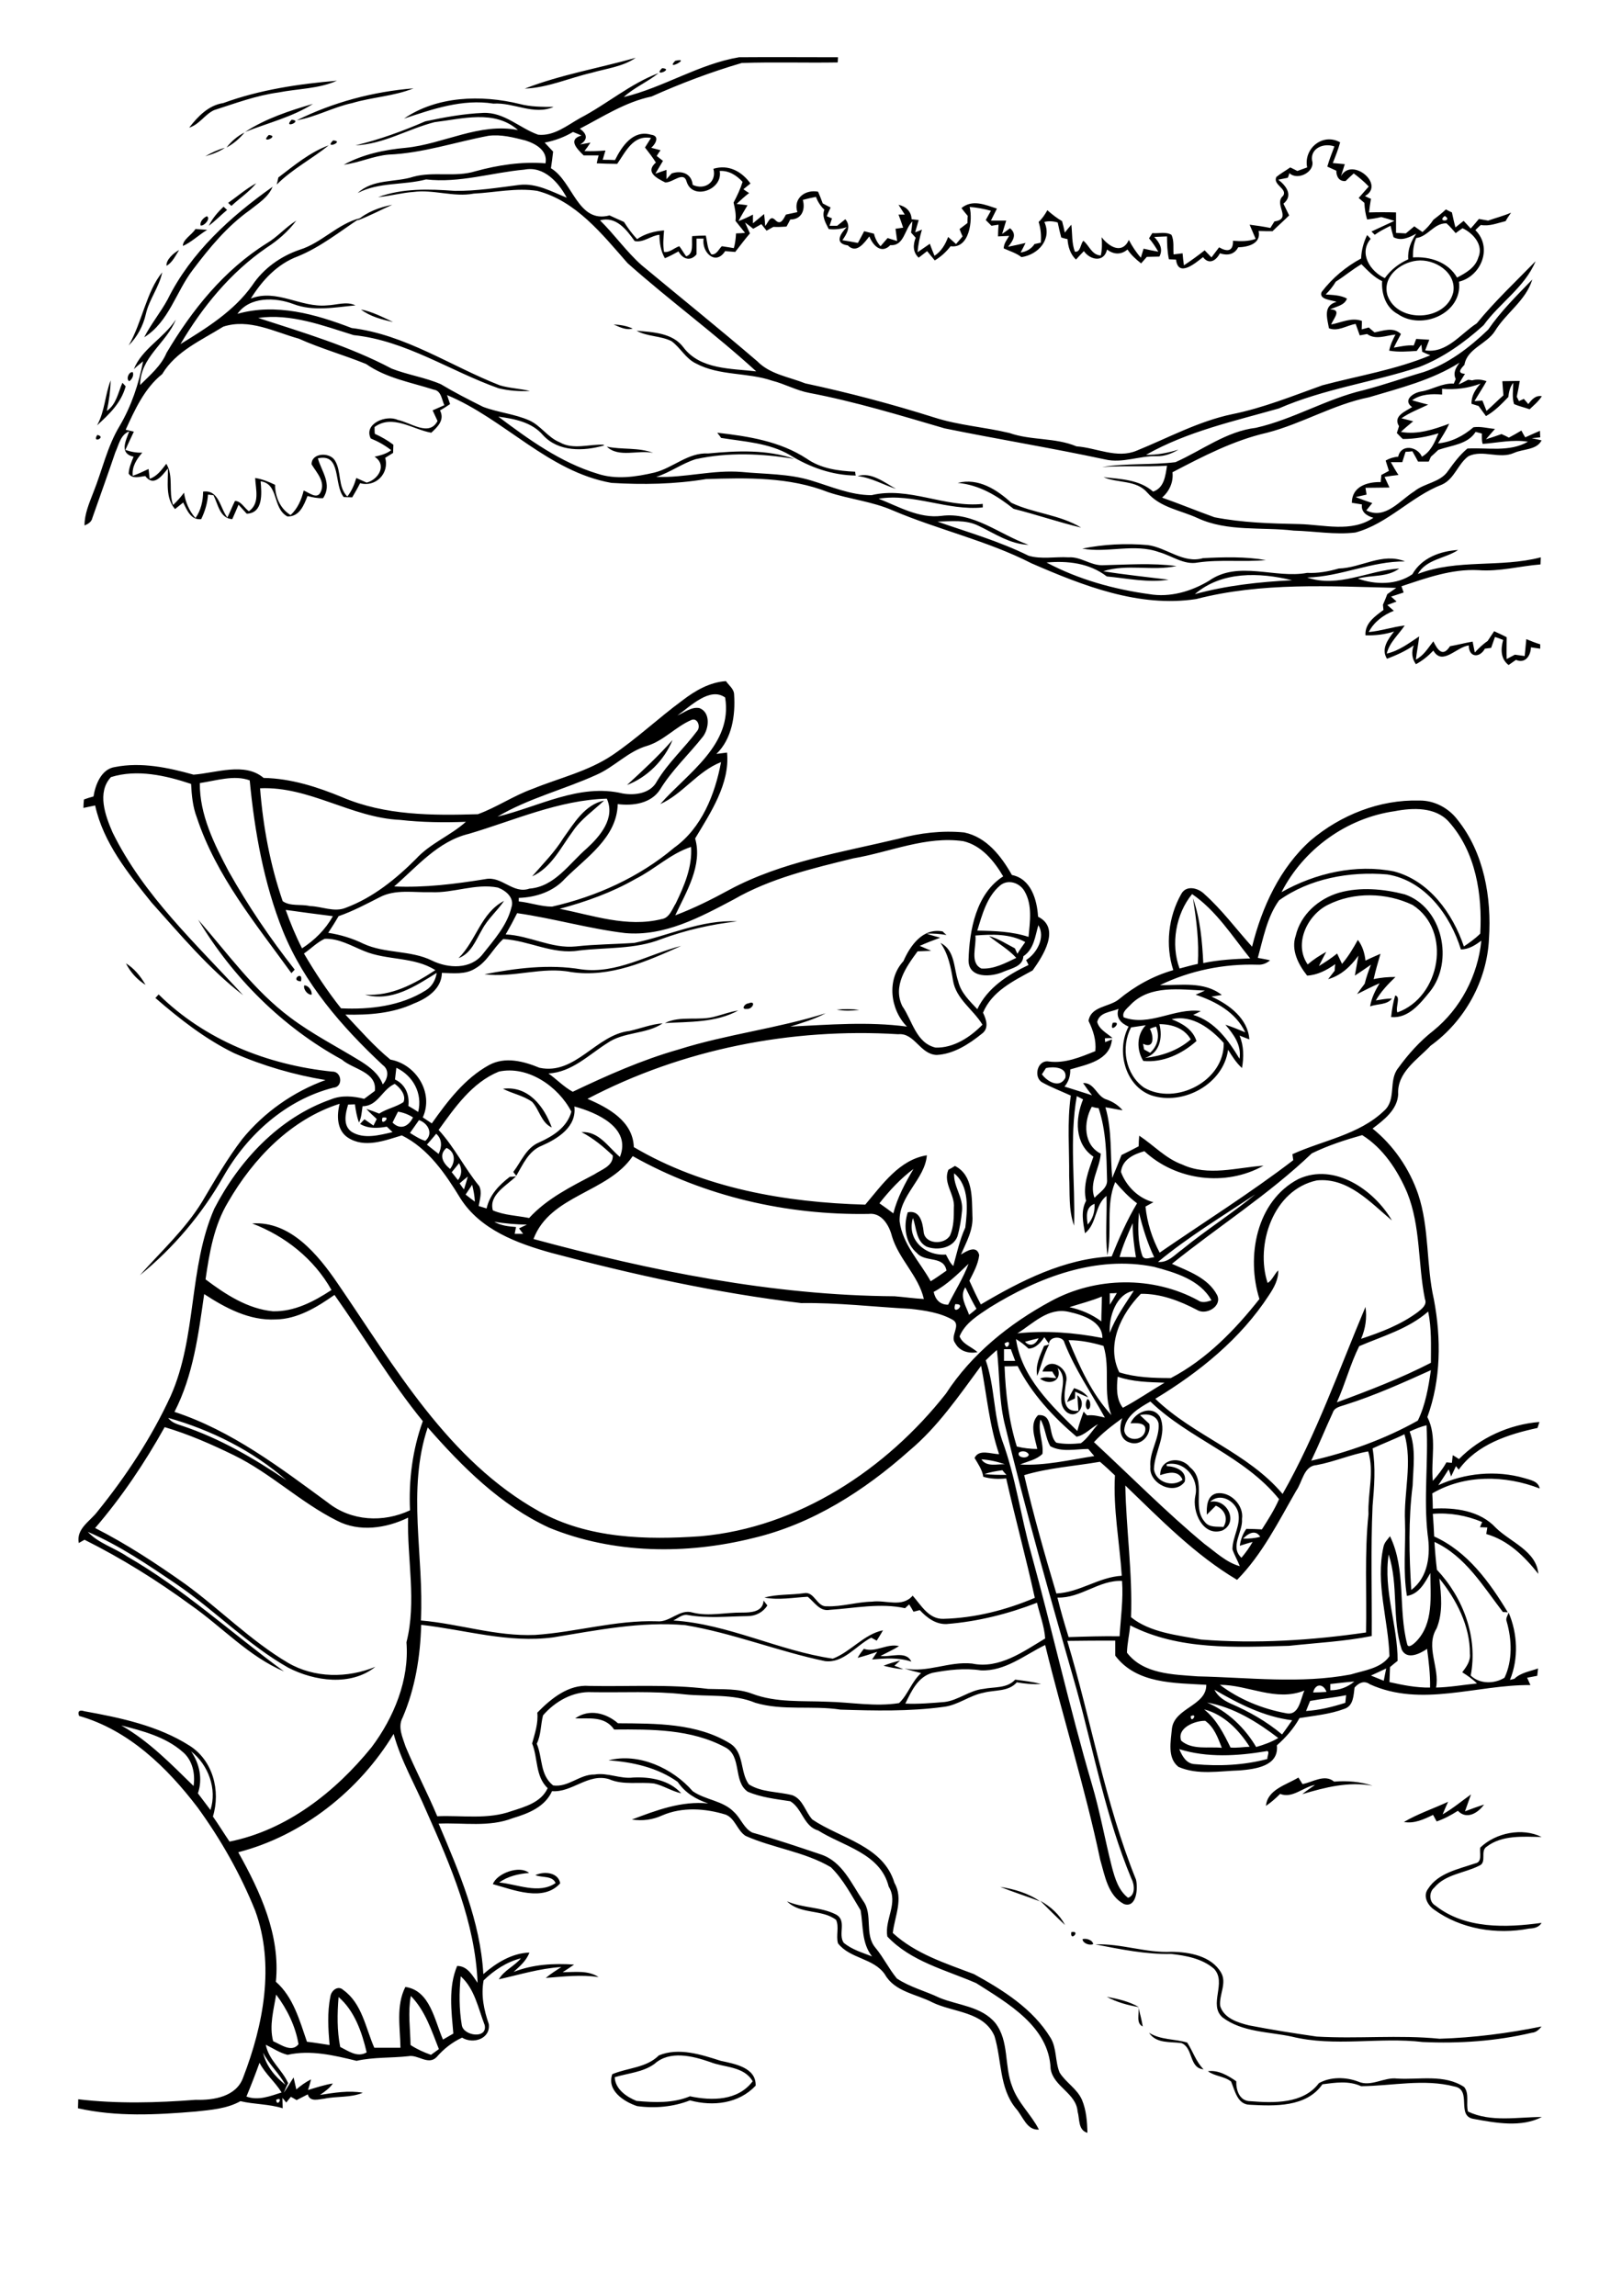 <?xml version="1.0" encoding="utf-8"?>
<!-- Generator: Adobe Illustrator 21.0.2, SVG Export Plug-In . SVG Version: 6.00 Build 0)  -->
<svg version="1.2" baseProfile="tiny" id="Layer_1" xmlns="http://www.w3.org/2000/svg" xmlns:xlink="http://www.w3.org/1999/xlink"
	 x="0px" y="0px" viewBox="0 0 595 842" overflow="scroll" xml:space="preserve">
<g>
	<path d="M443.1,759.6c3.8-0.5,7.4,1.6,10.4,3.7c-0.1,3.3,1.2,7.3,5.2,7.3c8.6,0.7,19.4,1,25.1-6.6c4.2-2.4,9.9-2.3,14.4-0.6
		c4.7,2.1,9.5-1.7,14.3-1.1c8.2,0.5,17.3-1.7,24.6,3.1c2,2.5,0.6,6,1.4,9c8.4,4,18.1,2,27.1,2c-7.5,3.9-16.9,2.2-25,0.7
		c-6.6-1-0.4-10.7-7.1-11.9c-11.2-2.9-22.9-0.2-34.2-0.1c-4.6-2.1-9.5-1.3-14.2-0.7c-5.9,8.5-17.6,8-26.7,7.5
		c-4.5-0.1-5.4-5.2-6.8-8.5C449.1,761.4,445.6,761.5,443.1,759.6 M240.1,756.9c-4.2,3.1-9.7,3.4-14.6,4.9c0.2,4.4,4.3,7.2,8,8.7
		c6.6,0.6,13.4,0.9,19.6-1.7c8,1.7,17.6,1.7,23-5.5c-3.2-5.6-10.5-5-15.7-7.1C254,754,245.7,751.9,240.1,756.9 M241.7,753.8
		c7.3-3,15.5-0.3,22.7,2c5,1.1,13,2.4,12.8,9.1c-6.2,6.6-15.6,7.7-24.1,5.4c-6.1,2.4-12.9,3-19.4,2.1c-4.8-1.6-11.2-5.7-9.1-11.7
		C230.3,758.3,237.1,758.4,241.7,753.8 M421.5,745.5c4.3,2.7,9.4,2.2,14,3.6c2.1,3.2,3.2,7,6,9.8c-5.4-0.4-3.7-7.9-8.1-9.6
		C429.4,748.7,424.2,749.6,421.5,745.5 M417.6,736.2c0.6,2.3,1.2,4.7,1.6,7C416.6,742,418,738.6,417.6,736.2 M406,732.3
		c4.1,0.8,8.2,1.7,11.8,3.8C413.7,735.4,409.6,734.3,406,732.3 M401.8,713.1c9.5-0.4,18.5,3.2,28,2.7c6.5,0.1,14.5,1.5,18.1,7.6
		c2.3,3.9-0.8,8.2-0.3,12.3c1.4,4.5,6.5,6.1,10.6,7.1c8.2,1.6,16.5,2.9,24.8,4.1c15,0.9,30.1-0.7,45.1,0.8c12.6-0.4,25.1-2,37.4-4.5
		c-0.9,1.1-2,2.2-3.6,2.3c-13.1,3.1-26.6,4-40,3.4c-16-1.9-32.3,1.9-48.1-2c-8.5-1.8-18.1-1.6-25.3-7c-5.4-4.7,1.7-12.8-3.2-17.9
		c-4.3-3.7-10.2-4.8-15.7-5.4C420.4,716.8,411.1,714.9,401.8,713.1 M397.1,711.2c1.2-0.5,3.8,0.3,3.9,1.8
		C399.7,713.6,397.2,712.7,397.1,711.2 M393,708.6C396.7,707.9,392.4,712.4,393,708.6 M381.6,697.1c3.8,2.1,7.1,5.1,9.1,8.9
		C387.6,703.1,384.6,700.1,381.6,697.1 M366.9,692c5.1,0.8,10.3,2.3,14.6,5.3C376.7,695.5,371.7,693.9,366.9,692 M180.8,691
		c1.4-3.9,9.7-7.1,13.3-4.1c-3.9,0.3-7.8,1.2-11,3.5c6.7,0.6,14.6,4.4,20.7,0.2c-1.1-2.8-5.1-1.9-7.4-2.9c3.1-1.5,8.4-1.1,9.1,3
		C199.3,697.6,188.4,693.1,180.8,691 M543,677.6c5.7-5.5,15.5-7.4,22.5-3.9c-6.8-0.1-14.5-0.8-20.2,3.6c-2.4,1.6,0.2,5.7-2.6,6.9
		c-5.5,2.8-12.4,3.1-16.6,8.1c-2,1.7-1.9,5.3,0.5,6.6c10.9,8.6,25.9,8.1,38.9,6.3c-1,1.7-2.8,2-4.6,2.1c-11.9,2.3-25,0.2-34.9-7
		c-2.3-1.6-4.1-4.9-2.2-7.5c3.7-5.9,11.2-7.3,17.3-9.4C543.9,682.9,542.7,679.6,543,677.6 M529.2,665.4c3.7-2.1,6.9-4.8,10.4-7.3
		c-0.7,2.1-1.5,4.1-2.2,6.2c2.3-0.9,4.6-1.7,7-2.5c-2.2,3.1-6.4,5.7-9.6,2.3c-2.5,1.6-5.1,3-7.8,3.9c-0.3-0.6-1-1.8-1.3-2.4
		c-3.3,1.6-6.9,3.3-10.7,2.6c5.1-3,10.8-4.9,16.2-7.4C530.5,662.4,529.8,663.9,529.2,665.4 M464.4,662.3c0.5-6,7.5-7.7,11.9-10.4
		c0.5,0.8,1,1.6,1.5,2.4c3.8-0.7,8.1-3.8,11.6-0.9c4.7-0.4,9.6,0,14.1,1.5c-8.9-1.6-17.4,0.6-25.8,3.1c1.5-1.2,3.1-2.3,4.7-3.4
		c-4.4,0.8-8.3,5.1-12.8,3.3C468,659.5,466.3,661,464.4,662.3 M223.2,645.6c11.1-2.9,23.6,2.9,30.9,11.3c4.7,3.3,11.1,3.4,15.2,7.7
		c2.5,2.3,3.6,6,6.7,7.5c8.5,2.4,16.8,5.2,25.1,8c7.9,2.6,11.2,10.7,15.5,17c3.8,5.1,0.3,12.3,4.6,17.3c2.9,3.5,4.9,7.7,7.8,11.2
		c4.8,3.2,10.5,4.6,15.7,7.1c6.9,2.8,15.3,3.1,20.4,9.2c5.2,6.7,3.2,15.7,6.2,23.3c2.1,6,7,10.3,9.8,15.8c-4.5,0.4-5.9-5-8.5-7.8
		c-6.1-7.5-5.1-17.7-7.8-26.5c-3.9-9-15-8.6-22.7-12.3c-5.9-3.1-13.9-3.9-17.5-10.3c-4.1-6-12.8-5.7-17.2-11.4
		c-0.8-2.8,0.5-6-0.7-8.6c-5.2-4-13.1-1.9-18-6.8c5.7,2.5,12.4,2,17.9,4.8c4.2,2.2,0.7,7.2,2.9,10.4c3,2.5,6.8,3.6,10.4,5
		c-3.9-4.9-3.2-11.2-4.2-16.9c-3.3-5.4-6.3-11.3-10.9-15.8c-9.6-5.7-21.2-7-31.3-11.5c-3.1-2-3.8-6.4-7.3-7.8
		c-7.5-2.3-15.9-2.9-23.3,0.3c-3.5,1.6-7.3,2.1-11.1,1.5c9-3.4,18.2-6.9,28-5.9c-4.5-1.5-8.5-3.9-11.2-7.9
		C241.3,648.3,232.2,646.2,223.2,645.6 M211,630.2c5.1-3.6,11.3-2,15.7,1.8c13.9,0.1,28.9-0.1,41.1,7.4c5.3,3.3,3.6,10.5,6.9,15
		c4.7,3,10.7,2.6,16,4c3.9,1.5,4.7,6.1,7.3,8.9c10.4,7,26,9.6,30.1,23.2c3.4,5.9,0.1,12.3-0.6,18.4c8.4,7.7,19.3,11.1,29.8,15.1
		c10.7,5.9,21.6,12.7,28.1,23.4c2.3,3.8,1.6,8.6,3.3,12.7c2.3,3.7,6.4,5.9,8.2,10c1.6,3.8,1.9,8,2,12.1c-3.5-1-2.8-5.1-3.6-7.8
		c-0.5-6.8-8.9-9.1-9.9-15.7c-0.6-15.5-15.7-24-27.3-31.4c-11.3-4.9-23.9-7.9-32.6-17.1c-1.1-6.2,4.2-12.3,0.5-18.3
		c-3-12.2-16.7-14.8-25.9-20.6c-5.3-1.5-5.8-8.1-10.2-10.7c-5.2-0.8-10.7-1.4-15.6-3.5c-5.5-3.8-2-13.1-8.3-16.3
		c-12.5-6.7-27-6.6-40.7-6.5C221.8,629.2,216,630.4,211,630.2 M324.1,610.9c2-0.8,4-1.4,6.1-1.9c-0.7,0.6-1.4,1.3-2.1,1.9
		c1.1,0.4,2.2,0.8,3.3,1.3C328.9,612,326.5,611.5,324.1,610.9 M316.9,604.7c4.3,1.5,8.5-2.1,12.9-1c-2.2,1.4-4.5,2.4-6.8,3.6
		c3.6,0.6,9.4-2.1,11.3,2.1c-4.7-1.6-9.6-1.2-14.4-0.8c0.5-0.7,1.4-2.1,1.9-2.8c-2.4,0.8-4.8,1.6-7.2,2.2
		C315.2,606.9,316,605.8,316.9,604.7 M398.9,513.1c1.3,0.2,1.5,3.8,0,3.8C398,515.9,398.2,514.2,398.9,513.1 M394,509.1
		c2,0.6,3.9,1.6,5.2,3.4c-1.6-0.7-3.2-1.4-4.8-2.1c0,0.6,0,1.9-0.1,2.5c-1,0.4-1.9,0.9-2.9,1.3C392.1,512.5,393,510.8,394,509.1
		 M382.4,503c2.2-6,9.9-1.3,8.7,3.7c-0.6,4.1-2.1,11.4,4.5,10.7c-0.1-1.9-0.3-3.8-0.4-5.7c3.9,2.8,0.2,9.2-3.9,6.2
		c-5.1-4.5,1.7-11.6-3.3-16.2c1.8,4.9-3.1,6.5-6.5,3.9c1.9-0.9,4-0.2,6-0.2c-0.4-0.6-1.2-1.8-1.5-2.4C385.1,503,383.3,503,382.4,503
		 M383,493.6c0.5-0.1,1.5-0.4,1.9-0.6c-2,3.7-2.9,7.7-4.4,11.6C379.7,500.7,381.5,497.2,383,493.6 M184.5,399.3
		c9.3-1.2,15.1,6.5,17.9,14.2c-3.9-1.8-4.5-6.5-7.2-9.4C192,401.8,188,401.1,184.5,399.3 M408.2,375.1
		C412.3,374.3,406.5,379.7,408.2,375.1 M262.7,372.7c2.7-0.7,5.3-1.7,8.1-2.1c-8.2,4.5-18,4.1-26.9,4.6
		C249.7,372.3,256.5,374.6,262.7,372.7 M306.9,370.3c2.7-0.3,5.5-0.3,8.3,0.1C312.5,370.7,309.7,370.8,306.9,370.3 M274.5,368
		c3.1-1.3,1.6,2.3-0.6,2C271.7,370.3,273.2,368,274.5,368 M57,366c0.4-0.4,0.8-0.9,1.2-1.3c17,16.8,40.1,25.9,63.6,28.3
		c3.6-0.2,4.2,5.7,0.5,5.9C105,403.3,90.8,416,82,431.4c-7.9,13.9-18.3,26.2-30.7,36.3c7.8-8.8,16.6-16.8,22.8-26.9
		c4.7-7.9,9.2-15.8,14.8-23.1c8-9.8,18.7-17.3,30.5-21.6c-11.5-1.9-22.9-5.2-33.6-9.9C75.2,381,65.9,373.7,57,366 M55.9,363.6
		C56.2,364,56.2,364,55.9,363.6 M111.6,361.4c1.5-0.1,3,2,2.7,3.4C112.8,364.9,111.2,362.8,111.6,361.4 M110.4,359.9
		C106.1,359.7,111.4,355.5,110.4,359.9 M46.2,353.3c3.1,1.9,5.4,4.8,7.2,7.9C50.3,359.3,47.8,356.5,46.2,353.3 M213.2,355.5
		c13,1.8,24.5-5.5,36.7-8.6c-12.7,5.7-26.1,11.7-40.4,9.6c-10.6-2.1-21.2,2.2-31.8,0.8C189.2,355.1,201.3,353.5,213.2,355.5
		 M168.2,351.4c6.5-6.4,8.2-16.6,16.7-21c-2.5,3.7-6,6.6-8.1,10.6C174.5,344.9,172.8,349.7,168.2,351.4 M491.2,327.4
		c7.8-2.2,16.3-1.4,24.1,0.6c13.9,4.8,18.1,24.5,9.3,35.6c-3.6,4.4-7.9,10-14.3,9.4c0.3-2.6,0.7-5.3,1.5-7.9c2.2,0.4,0,4.3,0.8,6.2
		c15.8-5.6,20.2-30,5.6-39.4c-9.6-4.6-21.6-4.9-31.2,0c-7.5,3.8-12.5,14.3-7.3,21.8c2.1-1.8,4.4-3.3,6.8-4.6
		c-0.9,1.7-1.8,3.4-2.7,5.2c2.3-1.4,4.6-2.9,6.7-4.6c0.6,1.3,1.2,2.5,1.8,3.8c2.3-2.7,4.1-5.7,5.8-8.8c1.7,2.2,2.5,4.9,2.8,7.6
		c1.8-0.9,3.7-1.7,5.5-2.5c-0.9,3.1-1.8,6.1-2.5,9.3c2.6-0.6,5.3-0.8,8-0.8c-2.7,2.6-5.3,5.3-7.2,8.6c2-0.3,3.9-0.7,5.9-0.7
		c-1.7,2.4-5.4,1.9-8,2.9c0.5-3.1,1.9-5.9,3.5-8.5c-2.8,1.2-5.5,2.6-8.3,4c0.9-1.3,1.8-2.5,2.8-3.8c0.6-2.4,1.4-4.7,2.3-7
		c-2,1.4-3.9,2.7-5.9,4c0.4-2.4,0.9-4.8,1.3-7.3c-2.8,3.9-6.4,7.3-11.1,8.6c0.8-1,1.6-2.1,2.4-3.1c0-0.6,0.1-1.8,0.2-2.4
		c-3.1,2.2-6.5,4-10.3,4.2c-3.2-4-6-9.4-4.2-14.6C477.1,335.4,483.7,329.6,491.2,327.4 M206.7,307.3c3.9-5.4,7.8-12.2,14.9-13.7
		c-3.9,3.7-8.5,6.8-11.5,11.3c-4.4,5.9-7.8,13.3-14.9,16.5C199.2,316.8,203.5,312.5,206.7,307.3 M230,287.9
		c5.8-5.3,11.5-10.6,16.7-16.5C243.7,278.8,237.4,285.1,230,287.9 M101.3,770.1C101.6,773.2,104.2,768.6,101.3,770.1 M90.4,768.9
		c4.4,1.6,8.8-0.2,12.9-1.5c-2.4-3.9-6-6.8-8.1-10.9C93.7,760.7,92.1,764.8,90.4,768.9 M96.5,752.8c1.1,4.9,4.4,8.8,8.2,11.8
		C102.4,760.4,98.7,757.1,96.5,752.8 M124.2,732.4c-0.5,6.1-0.6,12.3,0.6,18.3c3,1.5,6.3,4,9.7,2
		C132.8,745.4,130.1,737.5,124.2,732.4 M150.7,732c-1.1,6-0.2,12-0.1,18c2.3,1.5,4.9,2.7,7.5,3.6c1-0.7,1.9-1.4,2.9-2.1
		C158.3,744.7,156,737.4,150.7,732 M101.3,731.5c-0.9,5.6-2.6,11.4-1.1,17.1c2.8,1.2,6.8,4.3,9.3,1.1
		C108.4,743.1,105.3,736.8,101.3,731.5 M169,724.8c-0.6,5.9-0.6,12,0.4,17.9c0.6,4,9.5,5.2,8.4,0C175.4,736.5,174.1,729.3,169,724.8
		 M70.1,642.3c3.1,4.5,4.3,10.1,2.5,15.4c1.5,2,3.1,4.1,4.6,6.1C79.7,656.1,76.4,647.2,70.1,642.3 M432.6,641.5
		c1.1,2.6,2.6,5.4,5.8,5.5c8.8,0.8,17.9,0.4,26.5-1.9c-0.1-1.1,1.3-3.4-0.7-2.8C453.9,644,442.9,644.7,432.6,641.5 M87.4,679.3
		c8.1,14.5,15.5,30.4,13.8,47.5c6.4,5.6,8.7,14.2,11.4,22c2.8,0.3,5.5,0.8,8.3,1.2c-0.5-5.9-0.9-11.9,0.3-17.8
		c0.3-2.2,2.8-4.2,4.7-2.4c6.9,4.9,8.2,13.9,11.4,21.2c3.2,0,6.4,0,9.6,0c-0.1-7.4-1.7-15.4,1.8-22.3c9.1,1.3,10.7,12.3,13.8,19.3
		c1.3-0.7,2.5-1.5,3.8-2.2c-0.7-8.2-1.9-17,1.4-24.8c3.8,0,5.6,3.5,7.5,6.2c-0.9-22.2-9.9-43-18.8-63c-4-9.4-9.3-18.4-12-28.3
		C131.8,656.7,111,673.2,87.4,679.3 M44.5,632.8c10.2,5.8,18.3,14.2,26.5,22.2c0.7-4.5-0.4-9.6-4.1-12.6
		C60.7,637,52.4,634.8,44.5,632.8 M433.3,638.4c4.1,3.5,10,2.1,14.9,2.6c-1.4-3.6-2.8-7.6-6.1-9.9
		C438.4,631,431.6,633.7,433.3,638.4 M436.8,629.4C436.8,632.5,439.7,628,436.8,629.4 M441.7,626.9c4.6,3.7,7.2,8.9,9.7,14
		c2.3,0.2,4.7-0.2,7-0.3C454.5,634.5,449,628.8,441.7,626.9 M442.8,624.4c7.6,3.3,13.8,9.2,18,16.3c2.8-0.8,5.6-1.8,8.1-3.3
		C461.2,631.5,452.5,626.1,442.8,624.4 M480.6,623.8c-0.5,1.2-1,2.4-1.5,3.7c4.9-0.3,9.7-1.5,14.4-3c0.1-0.7,0.2-2.1,0.3-2.8
		C489.4,622.6,485,623,480.6,623.8 M445.5,619.7c1.2,2.5,3.6,4,6,5.1c6.7,2.9,13.1,6.5,18.8,11.3c1.3-1.7,2.5-3.5,3.7-5.2
		C463.6,629.6,454.3,624.8,445.5,619.7 M481.7,620.7c1.6,0,3.3-0.1,4.9-0.2C485.5,617.4,482.5,617.3,481.7,620.7 M447.5,617.9
		c7,5.3,15.5,8.8,24.2,10.4c4.9,1.1,5.3-5.1,6.8-8.3C468,624.2,457.9,617.9,447.5,617.9 M488,617.6c0,0.6,0,1.7,0,2.3
		c3.3,0,6.3-1.1,8.8-3.2C493.9,616.9,490.9,617.3,488,617.6 M502.9,614.5c1.6,0.6,3.1,1.3,4.7,1.9c0.3-1.5,0.6-3,0.9-4.5
		C506.7,612.8,504.8,613.6,502.9,614.5 M387.9,585.9c1.2,4.9,2.6,9.7,4.1,14.5c6.2-0.2,12.5-0.4,18.7-0.3c0.4-6.8,1.4-13.5,0.9-20.3
		C403.1,579.4,396.5,586.2,387.9,585.9 M528,578.9c0.7,6.1,1.4,12.4-1,18.3c-4.2,6.8,1.2,14.4-0.2,21.7c5-0.1,10-1,15-1.5
		c-1.6-1.6-3.5-2.9-5.4-4.1c1.5-2,3.1-4.1,2.8-6.8C539.3,596.4,534.3,586.7,528,578.9 M509.4,570.1c-2,13.1,3.3,25.9,3.3,39
		c-1,0.8-1.9,1.5-2.8,2.3c-0.1,1.8-0.1,3.6-0.2,5.5c4.9,1.1,9.9,2.1,14.9,2c0.1-4.8-0.5-9.5-1.1-14.2c-2.6,1.8-7.4,4.2-9.3,0.3
		C510.5,593.7,513.1,581.3,509.4,570.1 M456,564.3c2.1,0,4.2-0.1,6.3-0.7C460.5,560.8,457.8,562.4,456,564.3 M361.1,540.6
		c2.7,0.3,5.4,0.3,8.1,0.3c-0.4-0.4-1.1-1.2-1.5-1.7C365.4,539.5,363.2,539.9,361.1,540.6 M375.7,541c3.4,14.6,7.5,29,11.8,43.4
		c8.6-0.4,15.5-6,24-6.5c-0.8-12.3-3.2-24.5-2.5-36.8c-1.8-1.7-3.6-3.4-5.5-5C394.2,537.7,384.7,538.3,375.7,541 M360,535.2
		c1.9,2.9,5.7,1.7,8.6,1.8C365.7,536,362.9,535.4,360,535.2 M483,537.3c-4.8,0.3-5.2,6.2-7.5,9.4c-6.5,11.3-12.5,23.4-21.7,32.7
		c-15.5-9.2-28.1-22.2-41-34.6c0.3,16.1,2.7,32.2,2.1,48.3c6.9,5.6,17,6.6,25.7,8.2c20.2,1.6,40.5,0.3,60.5-2.6
		c0.3-14.5-0.6-29,0.9-43.4c-0.3-7.7,2.2-15.5-0.1-23C495.5,533.4,489.5,536.1,483,537.3 M373.8,532.7c-1,1.9,3.2,2.5,3.6,0.8
		C376.9,532.2,374.9,531.9,373.8,532.7 M503.5,531.2c1.2,7,0.6,14.1,0,21.1c-0.7,15.9-0.2,31.8-0.3,47.7c-10,2-20.3,2.5-30.4,3.6
		c-19.5,0.5-40.3,1.7-58.2-7.5c-0.3,3.3-1.1,6.6-1.2,10c6,7.9,16.9,8,26,8.7c18.7,0.4,37.6,2.8,56.1-0.7c4.9-1.5,11.1-2.2,14.2-6.7
		c-0.4-13.3-5.2-26.7-2.2-40.1c0.3-1.6,1.5-2.7,2.4-3.9c6,12.4,2.9,26.6,6.3,39.6c0.4,1.8,2.6-0.3,3.3-1c6.5-6.7,5.2-16.6,5.2-25.1
		c-2,3.5-4.1,7.7-8.6,8.4c-1.5-9-0.4-18.2-0.7-27.3c-0.5-10.7,2.8-21.5-0.2-32C511.4,527.9,507.3,529.4,503.5,531.2 M517.1,525
		c2.4,6.3,1.3,13.2,1.1,19.8c-1.6,12.7-1.3,25.5-0.5,38.3c6.3-4.7,7.1-13.1,6-20.3c-1.5-13.3,0.3-26.7-0.4-40.1
		C521.2,523.2,519.1,524.1,517.1,525 M381.7,520.6c-1.1,4.3,1.2,8.4,0.7,12.6c-2.2,2.2-5.4,2.7-8.2,3.9c9.2,0.5,18.2-1.7,27.2-3.1
		c-0.7-0.9-1.5-1.7-2.2-2.6c-4.6,0-9.7,1.3-13.9-1C383.5,527.4,383.5,523.7,381.7,520.6 M61.7,520c1.2,1.7,3.2,2.3,5.1,2.9
		c13.8,4.6,26.3,11.9,38.3,20C92.8,532.1,77.4,524.4,61.7,520 M418.2,519c1.1,1.1,2.3,2.1,3.4,3.2c0.8,4.1-3.1,8.4-7.3,6.8
		c-3.8-1.2-3.8-5.8-2.6-8.9c-3.7,2.7-7.3,5.4-10.4,8.8c13.5,12.5,26.4,25.6,40.5,37.3c4.1,3,8,6.8,13,8.2c-0.8-2.1-2-4.1-2.7-6.2
		c0-4.6,3.2-8.9,2.1-13.6c-1.2-4.3-6.7-7.3-10.3-3.8c6.2-1.4,10.6,7.5,4.5,10.5c-7.1,2.4-11.2-6.9-9.9-12.8
		c1.4-6.2-3.9-12.9-10.5-11.5l0,0.7c3.2,0.1,7.5,1.7,6.6,5.7c-3.8,5.3-13.2,0.7-12.6-5.4c-0.5-5.6,3.5-10.5,3-16
		C424.3,519,420.9,518.3,418.2,519 M412.4,524.6c0.6,4.2,7,4.1,7.7,0.1c0.6-3.1-3.3-2.8-5.4-2.7c1.7-4.1,7.9-6.9,10.8-2.4
		c2.9,6.3-2.1,12.9-2.2,19.3c0.7,4.7,6.8,6.7,10.5,3.8c-1.5-3.6-5.2-2.7-8.2-1.7c-0.1-6.2,7.6-7.1,10.9-2.9
		c6.5,5.1,0.4,14.4,5.5,20.1c1.6,2.1,4.5,1.6,6.8,1.8c1.9-3.1,0.5-6.4-2.8-7.8c-1.1,1.1-2.2,2.2-3.3,3.3c-0.1-2.9,0-6.9,3.5-7.8
		c5-0.9,10.2,4.3,9.4,9.4c0.4,4.8-4.6,10.1-0.2,14.2c1.5-1.8,2.9-3.7,4.1-5.8c-1.6,0.4-3.1,0.9-4.7,1.4c0.3-2.3,1.1-4.4,2.4-6.2
		c1.9,0,3.8,0.1,5.7,0.2c2.3-3.6,4.6-7.2,6.3-11.1c-12.7-15.8-32.9-22-47.2-35.8C418,516.3,412.7,519.2,412.4,524.6 M410,504.9
		c-0.4,3.9-0.6,8.2,1.9,11.4c5.3-2.8,10.2-6.2,15.3-9.2C421.4,506.9,415.5,506.8,410,504.9 M493.5,515.2c-1.7,0.6-4,0.9-4.6,2.9
		c-2.7,5.8-5.1,11.8-7.9,17.6c13.6-3.1,27-7.9,39.1-14.7c2.8-5.7,3.9-12.3,4.8-18.5C514.7,507.1,504.3,511.8,493.5,515.2 M333.6,532
		c-16.5,14.7-35.7,27-57.4,32.1c-24.5,6.1-51.2,5.8-74.7-3.8c-17.8-8.2-31.9-22.3-44.6-36.8c-7.7,23-1.3,47.2-2.5,70.8
		c14,1.2,27.6,5.9,41.9,5.3c15-1,29.6-5.5,44.7-5c4.8,0.5,8.3-4.7,13.1-3.2c6,1.5,12.1-0.1,18.2,0c3.1,0,7.6-0.2,7.8-4.4
		c0.5,0.6,0.9,1.2,1.4,1.8c-1.6,2.5-4.3,3.9-7.3,3.9c-7.3,0.1-14.7,0.9-21.9-0.4c-2-0.4-3.6,1.2-5.3,2c20.2,1.3,38.6,11.1,58.5,14
		c6.6-2.5,11.3-8.9,18.4-10.4c-0.7,1.3-1.5,2.5-2.3,3.8c-0.5-0.3-1.5-0.8-2-1.1c-5.6,2.9-10.2,9.5-17,8.6
		c-17.3-3.6-33.8-10.3-51.3-13.2c-16.3-1.4-32.4,1.9-48.4,4.5c-16.4,2.2-32.3-2.8-48.4-4.6c-0.3,11.6-2.2,23.3-6.8,34
		c-1.9,3.5,0,7.3,1.1,10.7c3.6,8.6,8,16.9,11.6,25.5c9.1-0.4,18.5,1.3,27.3-1.9c5-1.6,10.8-3.2,13.2-8.4c-4.6-4.4-3.5-10.9-5.7-16.4
		c1-3.7,2.3-7.4,1.9-11.3c5-5.1,11.4-10.4,19-9.8c14.6,0.3,29.2-0.7,43.7,1.1c5.4,0.2,11-0.2,16.2,1.8c8.8,3.3,18.3,2.5,27.6,2.9
		c8.7,0.2,17.5,1.9,26.2,0.5c3.3-3.1,4.6-7.9,8.1-11c-2-0.5-4.1-1-6.1-1.7c8.4,1.7,16.3-2.7,24.8-1.8c9.9,2.1,18.8-4.4,26.8-9.2
		c-0.3-4.5-2-8.8-3-13.1c-10.6,4.1-21.7,6.9-33.1,7.8c-4,0.2-7.3-2.3-9.9-5.1c-0.8,0.2-1.5,0.4-2.3,0.6c-0.5-0.9-1-1.8-1.6-2.7
		c-0.5,0.5-1,0.9-1.5,1.4c-9.1-2-18.4,0-27.6,0.6c-3.7,0.7-5.6-2.8-8.1-4.8c-5.3,0.3-10.6,1.3-15.9,0.3c4.7-1.3,9.7-0.9,14.5-1.6
		c3.9-0.8,4.7,5.1,8.4,4.8c5.6,0.2,11-1.6,16.6-1.7c5.1-0.7,11,2.3,14.9-2.2c3.1,3.5,5.9,8.7,11.3,8.5c11.5-0.3,22.9-3.2,33.5-7.7
		c-3.2-14.6-7.2-29.2-10.5-43.8c-2.8,0.3-5.7,0.2-8.4-0.6c-0.4-2.6-1.9-4.7-3.2-6.9c1.6-3.4,6.1-1.4,9-1.4
		c-3.6-10.5-4.5-21.6-6.6-32.4C351.7,512,344,523.3,333.6,532 M368.5,501.1c0.4,10,1.5,19.8,4.5,29.4c2.4,0.6,5,0.9,7.5,0.9
		c-0.8-3.9-3-9.2,0.3-12.4c5.9-0.5,3.5,7.3,6.7,10.1c3,0.6,6,0.5,9,0.2c2.5-1.8,4.2-4.7,6.3-7c-2.7,1.4-4.9,4.1-7.9,4.6
		c-8.6-7.3-16.5-15.8-21.6-25.9C371.7,501.1,370.1,501.1,368.5,501.1 M361.6,498.9c3.3,9.4,2.8,19.8,6,29.3
		c5,13.5,6.8,27.8,10.7,41.6c7.7,28,14,56.5,22.2,84.4c3,10.1,4.8,20.4,7.4,30.6c1.1,4.1,2.4,8.5,5.9,11.2c2.8-0.9,2.4-4.9,1.2-7.1
		c-9.3-22.3-13.7-46.2-20.1-69.4c-9.3-32.5-18.6-65-26.5-97.9c-2-8.7-1.7-17.7-2.7-26.5C364.3,496.3,362.9,497.6,361.6,498.9
		 M368.3,494.8c0,1.4,0,2.8,0,4.3c1.4,0,2.7,0,4.1,0c-0.5-1.4-1.1-2.9-1.6-4.3C370.1,494.8,368.9,494.8,368.3,494.8 M368.5,492.7
		C369.3,496.4,371.8,490.5,368.5,492.7 M392,491.5c4,9.7,8.5,19.7,15.7,27.5c-3.2-8.2-0.3-17.1-2.9-25.4
		C400.7,492.4,396.4,491.5,392,491.5 M377.3,494.6c-1.4-1.3-2.9-2.5-4.6-3.5c2,14,12.9,24.3,22.5,33.7c0.6-2.4,1.5-4.8,2.3-7.1
		c0.4,0.5,0.9,1,1.3,1.4c2.2-0.3,4.4,0.3,6.5,0.8c-5-9.1-11-17.7-14.8-27.4c-0.5-2.7-5.6-2.5-5.7,0.3c-0.6-0.8-1.2-1.6-1.7-2.4
		C381.7,492.4,380,494.5,377.3,494.6 M376,492.1c1.9,2,3.9,1,5-1.3C379.3,491.2,377.7,491.6,376,492.1 M498.6,493.7
		c-3.3,6.6-5.1,13.8-8.2,20.6c11.7-4.3,23.4-8.8,34.5-14.5c0-6.3,0.3-12.6-1-18.8C516.6,487.4,507.2,490,498.6,493.7 M373.2,489
		c10.4-1.1,20.9-0.3,31.2,1.7c0-6.2-7.4-8.5-12.4-9.6C384.5,479.4,379,485.4,373.2,489 M350.4,478.3
		C348.9,483.1,355.1,478,350.4,478.3 M392.3,479.4c4.2,0.9,8.2,2.6,11.7,5.2c0-3.1,0.2-6.1,0.2-9.1
		C400.4,477.1,396.3,478.1,392.3,479.4 M74.9,474.6c-2.1,14.7-4,29.8-10.9,43.2c21,6.9,38.7,20.4,56.3,33.3
		c8.6,6.8,20.3,7.4,30.1,2.8c-0.5-11.1,0.9-22.2,4.7-32.7c-11.9-14.6-21.5-30.9-32.4-46.3c-6.4,4.5-13.6,8.9-21.6,9
		C91.5,484.4,82.7,479.7,74.9,474.6 M407.1,488.8c2.1-5.6,5.6-10.4,8.8-15.4C409.4,474.5,406.7,483,407.1,488.8 M407.1,474.3
		c0,1.4,0,2.8,0,4.2c0.9-1.4,1.8-2.9,2.6-4.3C408.9,474.3,408,474.3,407.1,474.3 M355.5,482.2c0.9-0.7,1.8-1.4,2.7-2.2
		c-1.5-2.6-2.8-5.2-4.1-7.9C351.9,475.5,354.4,479,355.5,482.2 M342.5,473.8c0.6,2.8,2.3,4.7,5.3,4.7c2.5-5,5.5-9.7,7.5-15
		C351.3,467.3,347.4,471.2,342.5,473.8 M410.7,461c2,0,4,0,6,0.1c-0.7-4.1-1.2-8.3-1.2-12.5C413.7,452.7,411.9,456.7,410.7,461
		 M181.3,448.1c2.5,1.4,5.3,1.7,8,1.9c-0.1,0.6-0.4,1.9-0.5,2.5c1,0,2,0,3.1,0c-0.4-0.5-1.1-1.5-1.5-2c1-0.5,1.9-0.9,2.9-1.4
		C189.3,449.1,185.3,448.7,181.3,448.1 M419.1,460.7c0.9,1.6,2.9,0.4,4.3,0.4c-2.5-5.2-4.2-10.8-5.6-16.4
		C417.4,450.1,417.3,455.6,419.1,460.7 M399,449.1c1.9-2.1,2.7-4.8,2.5-7.6C398.1,442.8,398.6,446.3,399,449.1 M424.8,462.8
		c3.7,0.4,6.2-2.7,8.9-4.6c8.7-7.1,18.2-13.1,26.8-20.2C448.5,446,435.9,453.6,424.8,462.8 M173.2,434.5c-0.8,1.2-1.6,2.4-2.4,3.6
		c1.1,0.9,2.3,1.8,3.4,2.6C174.1,438.6,173.7,436.5,173.2,434.5 M168.6,434c0.5,0.7,1,1.5,1.6,2.2c0.5-1.6,1-3.1,1.4-4.7
		C170.6,432.3,169.6,433.1,168.6,434 M350,430.3c-0.3,4.8,3.4,8.8,2.9,13.7c-0.3,3.2-0.8,6.4-1.7,9.5c-1.7,4.3-7.4,5.2-11.3,3.7
		c-3.9-2-3.7-6.9-5-10.5c-2.4,7.9,4.5,14,12.1,13.4c0.8,1.5,1.5,3.1,2.7,4.2c1.3-4.7,2.3-9.5,4.4-14.1
		C354.9,443.7,355.7,434.9,350,430.3 M322.6,441.3c1.7,1.2,3.4,2.4,5.1,3.7c1.5-5.9,4.4-11.2,7.4-16.3
		C330.4,432.2,326.3,436.6,322.6,441.3 M165.7,429.9c0.8,1,1.5,1.9,2.3,2.9c1.5-1.9,1.5-4.1,0.4-6.2
		C167.5,427.7,166.6,428.8,165.7,429.9 M195.7,454.4c43.2,11.7,87.6,20.7,132.5,21c3.6,0.3,7.1,0.8,10.7,1c-2-8.6-9.2-14.6-11.7-23
		c-1-4-3.8-8.8-8.6-8.2c-30,0.5-60.2-6.4-86.5-21.2C223,437.5,201.8,438.2,195.7,454.4 M165.1,428.7c2-2.5,2-6.3-1.3-7.7
		C160.8,423.5,162.5,426.6,165.1,428.7 M481.2,423c-15.8,15.1-34.3,26.8-51.3,40.5c6.1,2.7,13.3,5.2,16.6,11.5
		c1.9,4.1-4.1,7.5-7.4,5.4c-6.3-3.3-13.3-6-20.6-5.9c-7.2,7.3-12.9,18.7-7.9,28.8c6,1.9,12.6,2.1,18.9,2.1c13-6.8,23.5-17.6,32.5-29
		c-4.9-15.5-1.2-35.9,14.3-44c13.2-6.1,27.8,4,34.3,15.2c-7.9-6.6-16.1-15.8-27.5-14.7c-16.1,3.4-22.7,23.7-18.1,37.6
		c1.6-0.8,2.5-3.3,3.9-4.6c0.1,3.4-1.6,6.4-3.4,9.1c-10.4,16-25.5,28.2-41.7,38c14.1,13.6,33.9,19.7,46.7,34.9
		c12.4-21.8,20.7-45.6,30.4-68.6c0.6,4,0,8-1.6,11.7c7.3-2.4,14.6-5.2,20.8-9.8c1.5-1.2,3.5-2.7,2.6-4.8c-2.6-12.9-1.5-26.6-6.5-39
		c-3.5-8.2-8.8-16.3-16.5-21.1C493.6,418,487.1,420.1,481.2,423 M160,415.8c-1.1,1.4-2.3,2.7-3.4,4c1.4,1.1,2.9,2.3,4.3,3.4
		C162.1,420.7,162.3,417.8,160,415.8 M153.7,410.8c-1.1,1.6-2.2,3.1-3.3,4.7c1.8,1.1,3.6,2.3,5.6,2.9
		C159.1,415.8,157,411.9,153.7,410.8 M140.3,409.9C139.2,413.7,144.2,409.1,140.3,409.9 M146,407.7c-0.7,1.3-1.3,2.6-2,4
		c2.9,2.9,5.9,1.4,7.5-1.9C149.8,408.7,147.9,408,146,407.7 M400.5,405.9c-3.1,5.6-3.1,14,3.3,17.2c-0.4,5.5-4.4,10.6-2.3,16.2
		c1.8-2,4.9-3.6,4.6-6.7c-0.2-8.8-0.3-17.8-3.1-26.2C402.4,406.4,401.1,406.1,400.5,405.9 M83.7,440.8c-5.2,8.6-6.9,18.7-8.3,28.4
		c7.3,5.5,15.4,10.8,24.7,11.7c7.9,0.2,15.1-3.6,21.5-7.8c-6.4-11.4-17-19.8-29.1-24.4c14-1,24.2,11.5,31.3,21.9
		c21,30.6,40.5,65,74,83.7c18,10,39.3,10.5,59.3,9.1c35.8-3.2,68-24.5,89.9-52.3c9.4-14.5,23.3-25.7,38.5-33.9
		c16.5-9,37.5-9.3,54-0.3c1.5,1.1,3.3,0.5,4.9,0c-4.2-7.6-13.3-10.2-21.1-12.3c-21.2-4.3-42.4,3.9-60.2,14.9
		c-4.2,2.8-9.1,5.7-11.1,10.6c1.1,2.9,4.4,3.8,6.6,5.8c-3.2,0.6-6.6-0.3-8.2-3.3c-2.1-2.6,2.3-6.5-0.8-8.5
		c-4.7-2.7-10.3-3.5-15.7-4.1c-13.4-0.7-26.6-2.3-40-2.1c-31-3.7-61.5-10.4-91.6-18.4c-12.6-3.5-26.1-8.5-33.4-20
		c-5.5-9-11.8-18.3-21.5-23.1c-6.3,1.9-13.7,4.8-19.8,0.8c-4.1-2.7-4.1-8.2-3-12.4C106.7,410.5,92.9,424.9,83.7,440.8 M133,405.7
		c-0.3,2-0.4,4.1-1.3,6c-0.8-2.1-1.2-4.4-1.5-6.7c-0.6,0-1.9,0.1-2.5,0.1c-1,3.3-2,7.7,1.3,10c4.5,2.8,10.2,1.2,15,0.1
		c-0.7-0.7-1.4-1.3-2.1-2c-3.3,0.6-6.8,0.8-9.8-1c0.5-0.6,1.1-1.2,1.6-1.7c1.1,0.8,2.2,1.5,3.3,2.3c0.4-0.8,0.8-1.6,1.2-2.4
		c-1.3-1.2-2.6-2.4-3.8-3.7c1.6,0.5,3.2,1.1,4.7,1.7c2.8-1.8,6.2-2.4,8.9-4.2c1.1-2.5-1.2-5.3-3.2-6.7
		C140.1,399.6,138.6,405.7,133,405.7 M183,393c-9.8,4-16.1,13.1-22.1,21.4c5.8,6.3,9.5,14,14.9,20.6c1.1,2.3,0.2,4.9-0.2,7.3
		c1,0.3,1.9,0.6,2.9,0.9c1.1-5,4.6-8.6,8.5-11.6c0.6,0,1.8-0.1,2.3-0.2c-3.4,3.4-10.1,6.8-8.5,12.5c4.2,1.8,8.8,1.9,13.3,2.8
		c6.6-7.2,15.4-11.5,23.9-16c2.7-1.8,6.9-3,6.8-6.9c-3.5-3.3-7.2-6.4-11.5-8.6c6.4-0.4,9.8,5.5,14.1,9.1
		c4.3-10.7-8.5-16.3-16.7-18.5c0.9,7.5-6.1,11.8-12,14.4c-4.8,1.9-6.9,6.9-9.3,11c-0.4-0.5-0.8-0.9-1.1-1.4
		c2.9-3.8,4.7-8.8,9.4-10.8c5.1-2.3,10.3-5.5,11.9-11.3C204.8,398.4,193.6,390.7,183,393 M145.4,391.6c-0.2,1.4-0.3,2.8-0.5,4.3
		c3.8,1.8,5.4,5.6,4.9,9.7c1.2,0.7,2.4,1.4,3.6,2.2C155.1,401,151.5,394.5,145.4,391.6 M383.7,391.7c-0.4,0.6-1.1,1.7-1.5,2.3
		c2,2.7,6.5,5.3,8.6,1.3C391.6,391.3,386.4,391.1,383.7,391.7 M421.8,377.3c1.4,2.5,1.8,7.6-2.5,5.5c0.1,0.5,0.3,1.6,0.4,2.1
		c0.7,0.4,1.5,0.8,2.2,1.2c2.8-2.5,3.6-6.1,2.2-9.6C423.3,376.7,422.5,377,421.8,377.3 M425.3,375.6c1.3,5,0.1,10.7-5.3,12.4
		c6.1-0.7,12.1-2.7,16.8-6.8C434.5,377.1,429.9,375.6,425.3,375.6 M429.8,373.8c3.9,1.5,7.8,3.8,9.1,8c-5.3,4.7-12.2,8-19.5,7.3
		c-2.5-4-2.5-9.6,0.9-13.1c-1.8,0.3-3.6,0.5-5.4,0.8c-3.8,7.3-2.1,17.3,4.8,22.1c11.6,6.7,29.5-2.5,29.2-16.4
		C444.2,377.3,437.4,372,429.8,373.8 M415,368.2c-1.2,1.4-3.6,2.9-2.8,4.9c9.5,3.5,18.7-3.6,28.3-2.3c-0.7,0.4-2.1,1.1-2.8,1.4
		c8,2.4,12.9,9.3,17,16.1c0.8-5-2.2-9-5.2-12.5c2.5,0.8,4.9,1.8,7.3,2.8c-3.5-7.4-10.8-11.3-18.2-13.8c0.9-0.4,2.6-1.1,3.4-1.5
		C432.8,362.9,422.1,361.2,415,368.2 M111.5,349.7c4.1,7,8.6,13.8,13.6,20.1c10.6,0.5,21.9-0.8,31.1-6.6c2.3-1.4,3.6-3.8,4-6.4
		c-7.9,4.9-16.5,10.7-26.3,8c9.7,0.6,18-3.9,25.8-9c-7.8-5-17.7-3.5-26.1-7c-4.7-1.9-9.3-4.7-14.5-4.5
		C116.3,345.6,114.1,347.9,111.5,349.7 M357.8,343.1c0.5,3.8-2.2,10,2.2,12.1c4.6,0.3,8.8-2,12.8-3.9c-2.9-3.2-6.7-5.3-10-8
		c3.4,0.9,6.4,2.9,9.5,4.5c0.3,0.7,0.6,1.3,0.9,2c0.9-1.5,1.9-2.9,2.9-4.3C370.5,342.4,364,342.6,357.8,343.1 M104.8,333.7
		c1.7,4.8,3.7,9.6,6,14.1c4.6-3,8.6-6.9,11.3-11.8C116.3,335.3,110.6,334.5,104.8,333.7 M432.7,355.2c2.2-0.6,4.4-1.2,6.7-1.7
		c0.5-8.1-0.5-16.1-1.8-24.1c2.7,7.6,3.4,15.8,3.8,23.8c5.7-1.2,11.4-1.5,17.2-1.7c-6.6-8.2-12.4-17.5-21.3-23.6
		C431.3,335.2,429.4,346.3,432.7,355.2 M158.1,327.2c-6.3,0.2-13.1-1.2-18.9,1.9c-4.9,2.5-9.8,5.1-15,6.9c-1.2,2.1-2.5,4.1-3.8,6.1
		c4.5,0.7,8.8,2,12.9,4c8,3.7,17.3,2.3,25.2,6.2c5.9,2.9,14.2,3.3,18.6-2.4c4.1-5.2,8.9-10.5,10.5-17.1c1.2-3.5-2-6.2-5-7.3
		C174.4,323.9,166.3,327.6,158.1,327.2 M366.8,324.8c-4.8,4.1-6.5,10.6-8.3,16.5c6.3,0.1,12.7,0.3,18.8,2.3
		c0.5-5.5,1.5-11.7-1.5-16.8C374,323.7,369.7,322.3,366.8,324.8 M469.2,330.2c-4.4,6.1-5.8,13.9-7.8,21.1c1.5,0.3,3,0.5,4.5,0.9
		c-1.3,1.1-2.8,1.7-4.5,1.6c-12.3-0.4-24.8,2.1-35.9,7.5c7.6,0.1,16.2-1.5,22.7,3.6c-1.3,0.2-2.6,0.4-3.8,0.6
		c6.5,2.9,13.4,8.1,13.9,15.7c-1.2-0.5-2.4-0.9-3.6-1.4c1.6,3.8,1.6,7.9,0.9,11.9c-2.1-1.9-3.6-4.3-5.1-6.7
		c-1.7,12.6-16.5,20.6-28.2,16.7c-9.7-3.5-12.9-16.5-8.3-25.2c-2.8-1.2-4.8-3.3-3.7-6.5c-2.8,1.2-7,1.2-7.8,4.8
		c0.7,2.8,3.6,4.1,5.6,5.9c-0.7,0-2.1,0-2.8,0.1c0,0.3,0.1,1,0.1,1.4c0.6-0.2,1.9-0.8,2.5-1c-0.7,7.8-9.3,9.2-15.3,11
		c0.1,2.3-0.6,4.5-2.1,6.3c3.4,1.1,6.8,2.1,10.1,3.2c-1.2-1.5-2.3-3-3.3-4.5c4.3-0.2,5,5.1,8.8,6.1c2.2,0.8,4.2,2.1,5.7,3.9
		c-2.1-0.3-4.2-0.8-6.3-1.1c2.5,8.4,1.7,17.3,2.5,25.9c1.2-2.8,2.3-5.6,3.4-8.4c2.1-1,4.2-2.1,6.3-3.2c0-1,0.1-2.9,0.2-3.9
		c5.3,3.5,9.7,8.4,15.8,10.6c9.5,4.4,19.9,1.1,29.8,0.4c-13.9,7.8-32.1,5.5-43.7-5.3c-3.9,1.1-8.1,3-8.6,7.6
		c1.9,5.2,6.4,9.7,11.9,11.1c-1,0.5-1.9,1.1-2.9,1.6c0.6,5.9,2.4,11.6,5.2,16.9c16.4-11.3,33.2-21.8,49-33.9
		c-0.1-0.7-0.2-1.5-0.3-2.2c11.2-5.1,24.4-7.1,33.6-15.9c4.7-4.1,1.5-11.1,5.2-15.7c3.7-5.1,7.9-9.8,12.9-13.7
		c10-8.1,16.3-20.2,17.6-33c-2.2,1.6-4.6,3.2-7.5,3.2c-3.9-12.6-13.2-25.3-27-27.5C495,319.5,480.4,322.2,469.2,330.2 M233.2,322.3
		c-8.7,5-18.2,8.4-27.9,11c12.2,2.4,24.7,6.9,37.3,3.8c3-0.4,3.9-3.6,5.3-5.8c3.1-6.4,6.1-13.4,5.6-20.7
		C245.9,313.1,240.2,318.8,233.2,322.3 M313,314.8c-15,3.7-30.4,7.3-43.9,15.1c-12.3,6.5-25.4,13.6-39.8,12.3
		c-13.3-1.6-26.3-5.4-39.6-7.3c-1.3,2.6-2.7,5.2-4.2,7.8c8.8,0.4,16.8,5.3,25.7,4.4c7.2-0.8,14.4-0.8,21.5-1.3
		c12.6-2.6,24.5-8.6,37.7-7.9c-9.5,1.1-18.8,3.2-27.8,6.5c-9.6,3.8-20.1,3-30.2,4.2c-9.6,1.6-18.4-3.7-27.8-4.2
		c-3.7,3.3-5.8,8.3-10.3,10.8c-3.6,2.3-8.1,1.7-12.2,1.6c-0.1,5.8-5.3,9.3-10.2,11.2c-7.9,3.7-16.7,4.3-25.2,4.1
		c5.3,5.6,10.5,11.6,16.5,16.5c9.4,1.7,16,12.1,11.9,21.2c1.1,0.7,2.2,1.5,3.3,2.2c5.8-8.2,12.1-16.5,21-21.4
		c5.9-3.2,12.7-1.4,18.5,1c13.2,2.8,20.7-12.1,33-13.5c4.1-0.9,8-2.5,12.2-2.8c-6,4.1-14.3,3-20.4,7.3c-6.8,4.3-12.9,10.6-21.5,11.1
		c3,2.1,5.6,4.9,8.9,6.7c12.6-6,25.4-11.7,38.8-15.5c17.7-5.6,36.3-7.7,54-13.3c-4.1,2.2-8.6,3.5-13,4.9c14.2-0.7,28.6-1.9,42.8,0
		c-6.2-6.3-7.5-17.3-1.3-24c2.5-5.7,7.1-12.3,14.4-10.9c0.3,0.3,1,1,1.4,1.3c-2.4-0.4-4.8-0.6-7.3-0.5c1.6,0.6,3.3,1,5,1.5
		c-2.5,0.9-5.1,1.9-7.5,3c1.4,0.6,2.8,1.2,4.2,1.8c-1.7,0.1-3.3,0.1-5,0.2c-4.2,5.7-9.2,12.7-5.6,20.1c3.7,5.3,5,13.5,12.2,15.2
		c6.6,0.2,12.7-3.8,17.2-8.4c-3.4-5.6-9.7-9.4-10.8-16.2c-0.8-4.8-1.7-9.7-4.6-13.8c5.4,2.7,4.8,9.2,6.5,14.1c1,4.2,4.2,7.2,7,10.2
		c3.8-7.9,11.2-12.6,18.8-16.2c-0.2-0.5-0.7-1.4-0.9-1.8c4-2.5,7.2-8.4,4.5-12.8c-1.2,4.1-1.6,8.8-5.5,11.4
		c-0.2,3.7-4.2,4.4-7.1,5.6c-4.5,2.1-13.2,2.7-13-4.3c0.3-10.9,2.8-24.3,12.7-30.6c-3.3-5.6-7.9-11.3-14.6-12.9
		C339.7,306.5,326.5,312.5,313,314.8 M511.6,297.5c-17.6,2.5-33.4,13.9-41.5,29.7c12.4-7,27.3-10.4,41.3-7.6
		c12.9,3.4,21.5,15.4,25.6,27.5c2.1-1.4,4.2-2.9,6-4.7c0.8-14.3-1.6-29.9-11.5-41C526.6,295.9,518.3,296.2,511.6,297.5 M172,305.8
		c-11.3,2.7-19,12-27.4,19.3c11.3,0.5,22.4-0.9,33.5-2.7c6-1.2,10.1,5.6,16.1,3.5c9.3-0.7,14.6-9.2,21.1-14.8
		c4.9-4.5,10.5-11.1,7.3-18.2C205,293.4,188.6,300.9,172,305.8 M95.4,289.1c1.1,14,3.7,28.1,8.3,41.4c2.8,2,6.7,1,10,1.8
		c4.4,0.1,8.9,2.4,13.2,0.6c9.9-3.7,18.3-10.5,25.7-17.9c5.2-5.7,12.6-8.5,18.3-13.6c-8.1,0.3-16.1,0.2-24.1-0.7
		C128.9,299.9,113.5,288.3,95.4,289.1 M253.5,264.1c-5.7,2.5-10,7.5-16,9.4c-7.1,2-12.1,7.8-18.8,10.7c-11.9,5.4-24.9,8.6-36.2,15.3
		c15.1-3.6,30-12.3,45.9-8.5c4.5,0.8,10.3,0,12.6-4.5c4.1-6.8,10.1-12.2,14.8-18.5C257.1,266.4,255.8,263,253.5,264.1 M248.5,262.4
		c2.6-1.1,5.2-3.3,8.1-2.7c4.1,1.6,3.5,7.4,1.3,10.4c-5.2,6.6-11.4,12.3-15.8,19.5c-3.3,5.1-9.9,6-15.5,5.3
		c-0.3,12.3-11.5,19.5-19.3,27.3c-4.3,4.8-10.7,6.9-17,7.1c0,0.3,0,1,0,1.3c4.1,0.4,8.1,1.9,12.2,1.9c16.3-3.7,32-10.8,44.8-21.6
		c10.1-7.2,15-19.6,17.2-31.4c-8.7,3.4-13.9,11.6-22.3,15.4c9.9-11.3,26.7-21.7,23.8-39.1C260.4,251.8,253.3,259,248.5,262.4
		 M250.3,256.9c4.7-3.6,10-6.7,16-7.1c1.1,1.6,3,2.9,3,5c0.5,7.6-0.8,16.2-6.5,21.7c1.3-0.2,2.6-0.3,3.9-0.5
		c1.1,11.4-6,22-11.7,31.5c2.8,9.8-3.2,19.5-7.3,28.2c6.9-2.6,13.5-5.9,19.9-9.4c19.2-10.3,41.1-13.7,62-18.7
		c7.8-2.1,16-3.1,24.1-2.3c8.2,1.7,13.6,8.7,17.5,15.6c7,1.4,9.2,9,9.6,15.3c8.4,4.2,1.8,14.4-2,19.7c-7.1,3.9-14.9,7.6-18.2,15.5
		c1.2,2.5,2.3,5.7-0.4,7.7c-4.7,3.8-10.4,7.5-16.6,7.8c-6.1-0.2-8.1-8.2-14.1-7.6c-39.2-2.4-79.1,5.4-114,23.7
		c7.7,3.3,16.7,8.2,17,17.7c25.6,15.1,55.6,20.3,84.9,21.1c6.2-7.3,12.5-16.5,22.6-18.1c-0.7,8.8-10.3,14.8-10,24.2
		c1.1,8.5,7.4,14.8,11.4,22c2-1.2,3.9-2.6,5.8-3.9c-1-5.6-7.7-2.9-10.8-6.4c-4.3-3.7-5.1-9.8-3.4-15c4.4-0.9,5.4,3.6,5.8,7
		c0.3,4.8,7.6,5.1,9.7,1.5c1.4-3.2,1.4-6.7,1.4-10.1c0.5-4.9-4.1-9.1-2-14c0.6-0.3,1.8-1,2.4-1.4c6.7,3.4,6.2,11.8,6.4,18.2
		c0.4,5.2-2.2,9.7-4.2,14.3c2.1-1.3,5.8-3.6,6.7,0.2c-0.4,3.4-2.1,6.4-3.6,9.4c1.3,2.9,2.7,5.9,4.2,8.7c14.7-8.7,30.6-16.8,48-17.6
		c2.7-6.7,5.6-13.3,9.3-19.5c-3-2.2-5.6-5-8-7.8c-3.6,8.4-1,18.1-2.9,26.9c-0.8-7.2-0.1-14.5-0.3-21.8c-4.4,3.4-3.4,10.1-7.9,13.7
		c-0.7-3.9-1.6-8.2,0.4-11.9c-1.3-5.7,0.9-11,2.7-16.2c-7-4.7-6.7-14-3.8-21c-0.6-0.3-1.7-0.9-2.3-1.2c-2.8,15.8-0.5,31.7-1,47.5
		c-2.1-5.8-1.5-12.1-1.8-18.1c0.1-9.9-0.8-19.8,0.6-29.6c-3.5-1.6-7.2-3-10.6-4.9c-3.2-2-1.6-8.3,2.5-7.6c6,0.8,11.6-1.6,17.1-3.8
		c0.4-4-0.8-7.6-2.5-11.1c0.9-5.4,7.4-5,11-7.8c5.9-4.9,12.7-8.7,20.1-10.8c-3-9.1-1.8-19.6,2.9-27.9c1.8-3.4,6.2-2.3,8.5,0
		c6.5,5.8,11.7,12.9,17.5,19.3c3.6-14.5,10.2-28.9,21.5-39c11-9.3,25.3-15,39.8-14.6c5.5-0.1,10.8,2.7,14.1,7.1
		c9.7,12.1,12.5,28.5,11.5,43.6c-0.7,15.4-8.9,30.2-21.4,39.2c-4.8,5.1-12.4,9.8-11.9,17.8c-0.3,5.7-5.2,9.4-9.4,12.6
		c7.7,6.2,13.5,14.7,16.7,24c4.2,12.5,2.9,26,5.8,38.7c2.7,14.3,2.6,29.4-2.4,43.1c3.7,7.2,1.2,15.6,2,23.4c1.9-2.1,3.6-4.3,5-6.8
		c0.7,0.1,1.3,0.1,2,0.2c0.1-0.7,0.2-2.1,0.3-2.8c0.8,0.4,1.5,0.9,2.3,1.4c7.8-7.9,18.5-12.7,29.5-13.6c-0.2,0.6-0.5,1.7-0.7,2.2
		c-10.7,2.3-22.2,6-28.9,15.3c-0.3-0.4-0.6-0.8-1-1.3c-0.6,1.3-1.2,2.5-1.8,3.8c-0.2-0.7-0.6-2-0.9-2.6c-1.2,1.9-2.5,3.9-3.8,5.8
		c9.8-4.5,21.2-5.6,31.6-2.6c2.2,0.7,5.1,1.1,5.6,3.8c-12.6-4.9-27.5-5.2-39.4,1.8c0.1,1.8,0.2,3.7,0.2,5.6c8.1-0.5,17.3,0.7,23.1,7
		c5.4,5.3,14.9,8.5,15.6,16.9c-5.1-6.4-11-12.3-19.1-14.6c0.1-0.8,0.3-1.6,0.4-2.4c-0.7,0-2-0.1-2.7-0.1c0.2-0.5,0.6-1.4,0.8-1.9
		c-5.7-2.4-11.9-3.5-18.1-3c0.2,2.8,0.4,5.5,0.5,8.3c12.2,5.5,20.3,16.7,27,27.8c-0.4,0-1.3-0.1-1.8-0.1
		c-7.3-9.5-13.8-20.5-25.1-25.7c0.2,3.4,0.5,6.8,0.9,10.2c9.7,10.3,15.1,24.8,12.4,38.8c3.3,3.2,8.7,3.1,12.4,0.8
		c3-6.3,2.7-14,0.8-20.6c-0.5-1.2,0.4-2.2,0.7-3.3c3.3,7.7,3.7,16.9,0.5,24.7c0.4-0.1,1.2-0.3,1.6-0.4c2.4-2.3,5.7-2.7,8.7-3.8
		c-0.1,0.7-0.2,2.1-0.3,2.7c-1.2,0.2-2.5,0.5-3.7,0.7c0.4,0.9,0.8,1.8,1.2,2.7c-19.6-0.2-40,8.3-58.9-0.3c-2.1-1.5-4.1-0.5-5.6,1.2
		c-0.4,2.9-0.4,6.7-3.7,7.8c-5.3,2-11,2.5-16.5,3.4c-2.1,3.8-5,7.1-8.3,10c0.8,7.7-8,8.7-13.6,9.2c-7.4,0.2-15.4,1.8-22.5-1.3
		c-4.2-3.3-2.8-9.4-2.4-14.1c1-7.6,12.7-8.3,12.6-16c-11.7-0.7-25.6-0.3-33.4-10.7c0-1.8,0-3.6,0-5.5c-5.9,0-11.8,0-17.6,0.1
		c8.8,29.1,13.8,59.3,25.2,87.5c0.8,3,0.3,10.6-4.4,9c-5.9-3.1-7-10.4-8.7-16.2c-5.6-26.6-13.8-52.5-20.2-78.8
		c-7.6,3.7-14.7,9.7-23.6,9.3c-5.9-0.9-11.9-0.2-17.7,0.9c-5.4,1.4-7.8,6.8-10,11.3c4.8,0.2,9.6-0.2,14.4-0.6
		c5-0.6,9.2-4.3,14.2-4.8c4-0.8,8.7-0.1,11.7-3.4c3.2,0.4,6.4,0.8,9.5,1.6c-3,0.2-6-0.1-8.9-0.6c-3.1,3.5-8,2.7-12.2,3.8
		c-5.2,1-9.4,4.6-14.7,5.2c-12.5,1.7-25.2,1.4-37.8,1c-10.4-1.6-21.1,0.5-31.2-2.5c-8.2-3.4-17.3-2.2-26-3.1
		c-11.3-1.3-22.6-0.6-33.9-0.8c-7-0.4-13.6,3.4-18,8.5c-0.9,3.5-0.7,7.2-2.3,10.4c2.2,5.2,1.1,11.4,6,15.3c5.6,0.8,9.7-4.1,15.2-4
		c4.8-0.8,9.4,1.7,14.2,1.1c6.2-0.3,13.2,0.9,17.6,5.8c-3.5-0.8-6.5-2.8-9.9-3.6c-5.5-0.7-11.3,0.7-16.6-1.6
		c-7.6-2.3-13.6,5-20.9,4.4c-2.6,5.8-8.7,8.2-14.4,9.9c-8.7,3.4-18.1,1.6-27.2,2c7.5,17.7,15.3,35.8,16.4,55.2
		c4.7-4.1,10.5-7.7,16.9-7.9c-1.1,3-3.5,5-5.8,7.1c7.1-2.8,14.7-3.2,22.2-2.7c-1.4,1-2.8,1.9-4.2,2.8c4.4,0,9.3-0.8,13.2,1.8
		c-6.5-1-12.9-0.2-19.4,0.3c1.8-1.5,3.7-2.7,5.7-4c-7.9,0.5-15.3,2.8-22.9,4.5c1.9-3.3,5.7-4.8,8.1-7.7c-5.2,1.3-9.9,4.4-13.7,8.1
		c-1,5.5,0.1,10.8,1.9,16c0.7,5.4-5.7,7.5-9.8,5c-3.7,1.7-6.8,4.2-9.4,7.2c-3.1,3-6.8-1.1-10.3-0.4c-6.3,0.7-12.8,0.3-19,1.7
		c-8.2-2-16.9-4.1-25.3-2.2c-2.9-0.7-5.3-2.4-8-3.7c1.1,5.7,6,9.1,8.2,14.1c-0.6,1.1-1.1,2.3-1.6,3.5c1.3-1.8,2.4-3.8,3.6-5.6
		c0.3,1.5,0.7,2.9,1,4.4c1.6-1.4,3.4-2.7,5.4-3.7c-0.3,1.3-0.7,2.6-1.1,3.9c3-0.9,6-1.9,9.1-2.4c-1.2,1.8-3,3-4.7,4.2
		c5.2-0.8,10.4-1.7,15.7-0.8c-4.5,1.9-9.5,1.2-14.2,2.2c-2.1,0.2-5.2,1.3-6-1.6c-1.4,0.7-2.7,1.4-4.1,2.1c-0.5-0.3-1.5-0.9-2.1-1.2
		c-0.4,0.5-1.3,1.6-1.7,2.1c-0.3-0.4-1-1.3-1.4-1.7c0,1.2,0.1,2.5,0.1,3.8c-5.1-1.6-10.4-1.4-15.5-2.6c-5,2.8-10.9,3.2-16.4,3.8
		c-14.4,1.2-29,2-43.2-1.2c0-0.8,0.1-2.4,0.1-3.3c14.3,1.7,28.8,1.3,43.1,0.2c6.5,0.2,14.9-1.1,17.4-8.2
		c7.4-19.2,11.7-41.3,4.4-61.2c-5.4-13.4-12.6-26.1-21.1-37.8c-11.2-14.7-25.3-28.4-43.5-33.6c-0.6-1.7,0.1-2.3,2-1.7
		c13.3,2.4,27,5.3,38.5,12.6c8.6,5.4,11.5,16.6,8.6,26c2.1,3,4,6.1,6.1,9.2c21-4.2,38.8-18.2,52.1-34.6
		c8.2-10.9,13.9-24.8,12.8-38.5c3.8-14.9,0.2-30.5,0.6-45.7c-8,3.9-17.9,5.4-26.1,1.1c-13.4-6.7-24.3-17.4-37.8-24
		c-8.2-4-16.6-7.7-25.4-10.3c-7.3,13.1-15.7,25.6-25.5,37c11.6,5.9,22.4,13,33,20.5c12.8,9.3,24,20.8,37.7,28.9
		c9.7,5.7,21.9,5.7,32.1,1.5c-9,7.2-22.3,5.3-32,0.3c-14.8-8.4-26.8-20.9-40.8-30.5c-10.5-7.1-21-14.3-32.7-19.3
		c3.9,4.2,9.7,5.8,14.4,9c20.7,11.9,38.4,28.2,57.6,42.2c-13-5.5-22.8-16.4-34.3-24.4c-12.3-9-25.3-17.1-38.9-23.9
		c-0.5,0.3-1.6,0.9-2.1,1.2c-1-5.3,4.2-8,6.9-11.6c10.5-13,19.8-27.1,26.8-42.3c9.7-21.8,6.5-46.9,16-68.7
		c9.1-17.6,23.7-33.4,42.8-40.1c3.9-1.6,8.2-1.2,12.2-0.2c1.3-1,2.6-1.9,3.9-2.9c0.9-7-8-7.9-12.1-11.5
		c-21.8-11.9-40-30.1-52.7-51.3c10.8,12.3,20.5,26,33.8,35.9c8.1,6.1,17.2,10.7,25.8,16c3.3,2.1,6.7,4.6,8.1,8.5
		c1.9-2,2.5-5.3,0-7.1c-15-14-28.8-29.9-36.6-49.1C96.8,324,93.4,305,91.6,286.2c-5.6-2.1-12.4,0.1-18.3,1
		c-0.1,11.6,5.3,22.4,10.6,32.4c7.1,12.6,15.2,24.6,24.2,36c-0.4,0.4-0.8,0.9-1.2,1.3c-13-18-27.6-35.6-34.7-57.1
		c-1.5-3.9-1.9-8.2-2.1-12.3c-9.3-3.1-19.8-5.5-29.4-2.5c-5.2,5.6-2.1,14.1,0.6,20.3c11.4,23.2,30.7,40.9,47.9,59.7
		c-12.6-9.7-23-22.2-33.6-34c-8.6-10.7-17.7-21.9-20.7-35.6c-1.4,0.3-2.9,0.6-4.3,0.9c0-0.8,0.1-2.3,0.2-3.1
		c1.1-0.4,2.3-0.8,3.5-1.1c0.7-4.4,2.9-10.1,7.9-10.8c9.6-1.9,19.5,0.2,28.8,2.8c8.2-0.6,18.8-4.7,25.7,1.2
		c10.1,0.2,19.7,3.3,28.9,7.1c15.7,6.7,33,6.7,49.7,6.2c6.9-2.5,13.1-6.8,20.1-9.3c9.8-4,20.4-6.4,29.3-12.4
		C233.7,270.8,241.6,263.3,250.3,256.9 M397,201.2c7.9-1.6,16-2,24-1.3c7,0.9,13,6.9,20.3,4.8c7.7-0.4,15.5-0.6,23.1,0.7
		c-8.3,0.8-16.7-0.3-25,0.9c-5.1,1-9.5-2.5-14.2-3.8C416.1,199.2,406.3,202.9,397,201.2 M351.3,177.1c7.6-1.9,14.3,2.4,19.7,7.3
		c8.2,3.9,17.7,4.3,25.6,9.1c-8.3-2-16.5-4.8-24.8-6.9C365.8,181.8,359.2,177.8,351.3,177.1 M314.6,174.6c5-1.6,9.9,2.4,14.1,4.7
		C324,177.8,319.7,175.2,314.6,174.6 M222.6,163.8c5.6,1.2,11.6,0.2,17,2.3C234.1,164.9,227,168,222.6,163.8 M263.1,158.7
		c11.4,1.3,23,3.1,32.8,9.5c5.3,3.7,11.6,4.5,17.8,4.8c0,0.3,0.1,1,0.2,1.4c-8.6-0.1-16.8-3-24.1-7.5c-7.7-4.5-16.7-4.9-25.3-6.3
		C264.3,160.2,263.5,159.2,263.1,158.7 M35.7,159.5C39.3,160.3,33.5,162.9,35.7,159.5 M35.6,156c2.9-5.2,2.9-11.2,5-16.5
		c-0.1,3.8-0.6,7.5-1.4,11.2c3.5-2.4,4.1-6.7,5.7-10.3c0.4,0.4,0.8,0.8,1.2,1.3C44.4,147.8,40.2,151.8,35.6,156 M47.4,139.8
		c-1.3-0.8-0.1-3.6,1.3-3.3C49.2,137.6,48.4,139.2,47.4,139.8 M225.1,119c2.4,0.1,4.8,0.5,7,1.5C229.6,121.2,227.2,119.9,225.1,119
		 M132.4,113.5c4.1,0.8,8,2.8,11.8,4.6C140.1,117.2,135.8,116.1,132.4,113.5 M541.3,158.4c-2.9,4.6-8.9,4.9-13.7,6.6
		c-0.9,0.9-1.8,1.7-2.7,2.5c-0.2,0.5-0.6,1.4-0.8,1.8c-1.3,0-2.6,0-3.9,0c-0.7-1.3-1.4-2.6-2.1-3.8c-0.6,0.1-1.9,0.2-2.5,0.2
		c-0.4,1.2-0.8,2.5-1.2,3.8c-1.4,0-2.8,0-4.2,0c0.9,1.6,1.8,3.2,2.8,4.7c-1.7,0.2-3.4,0.4-5.1,0.7c0.6,1.3,1.2,2.6,1.8,3.9
		c-2.9,0-5.8,0.1-8.8,0.1c0.1,0.8,0.3,1.7,0.4,2.5c-1,0.2-3,0.7-4,0.9c2,0.8,4,1.5,6.1,2.2c-0.7,0.9-1.5,1.8-2.2,2.7
		c7,3.5,12.3-3.7,17.6-7c3.8-3.1,9.5-3.2,12.4-7.5c2.1-2.9,4.3-5.9,7.1-8.2c7.4-0.4,15.4,1.4,22.2-2.5c-5.6-0.9-11.1,0.4-16.6,0.8
		c-0.4-1.2-0.3-2.5-0.3-3.8C542.9,158.8,542.1,158.6,541.3,158.4 M502.2,145.7c-13,2.6-24.6,9.7-37.4,13
		c-12.3,2.8-23.6,8.7-34.7,14.5c0.4,3.6-1.1,6.9-3.8,9.3c6.5,2.3,12.8,4.9,19.2,7.2c10.2,2,20.7,2.3,31,2.5
		c9.1,0.2,19.2,3.2,27.3-2.3c-2.4-0.7-4.6-2.1-4.2-4.9c-1.2-0.2-2.5-0.4-3.7-0.6c0-6,5.7-7.7,10.6-7.6c0-0.7,0.2-1.9,0.2-2.6
		c0.9-0.5,1.9-1,2.8-1.5c-0.4-1.3-0.8-2.5-1.2-3.8c1.4-0.8,3-1.3,4.6-1.4c1-4.8,7.1-3.8,8.7,0c3.3-1.9,4.7-5.3,6.1-8.6
		c-4.2,1.3-8.6,2.1-13.1,2.1c-0.8-0.7-1.5-1.5-2.2-2.2c0.3-0.8,0.5-1.6,0.8-2.5c-2.3-3.7,2.3-5.4,4.8-7c-3.5-2.5,0.3-5.2,3.2-5.7
		c4.1-0.6,7.8-3.2,12.1-2.9c0.2-0.4,0.5-1.3,0.7-1.7c-1.1-2.3,0.1-4.2,1.4-6C525.3,139.4,513.6,142.3,502.2,145.7 M545.9,120.9
		c4.6-6.7,10.5-12.5,16.2-18.4c-2.4,7.8-9.6,12.2-13.7,18.9c-3,4.8-10.2,6.4-11.2,12.4c-1.3,1.4-2.9,3.1,0.2,3.3
		c-0.8,1.3-1.6,2.5-2.3,3.9c1.1-0.5,2.3-1.1,3.4-1.7c0.4,0,1.1,0.1,1.5,0.2c1.8-0.5,3.6-0.3,5.3,0.3c-1.4,2.5-3,4.9-4.4,7.3
		c1-0.1,1.9-0.1,2.9-0.2c0.5,1.3,1,2.5,1.5,3.8c2.1-1.8,4.1-3.9,6.2-5.7c-0.1-1.7-0.3-3.4-0.4-5.2c2.1,0,4.2-0.1,6.4-0.1
		c-0.3,2-0.7,3.9-1.1,5.8c0.2,0.4,0.6,1.2,0.8,1.6c0.4-0.2,1.3-0.6,1.8-0.8c0.5,0.6,1.1,1.2,1.6,1.9c1.3-1.6,2.6-3.3,5-2.9
		c-1.2,1.9-2.9,3.3-4.5,4.8c-1.9-0.7-3.9-1.1-5.7-1.9c-0.8-2.5-0.3-5.2-0.3-7.8c-1.2,1.5-1.6,3.4-1.8,5.2c-2.5,2.6-5,5.2-8.2,7
		c-0.9-1.2-1.8-2.5-2.7-3.7c-0.7-0.2-2-0.6-2.6-0.8c-0.1-2.9,1.4-5.3,3.3-7.4c-4.5,1.7-9.3,2.3-14.1,1.9c0,0.5,0,1.6,0,2.1
		c-3.8-0.3-7.8-0.2-11,2.1c2,0.6,3.9,1.1,5.9,1.6c-3.3,1.6-6.8,2.9-9.8,5c1.4,0.4,2.9,0.7,4.3,1.1c-1.5,1.3-3.1,2.5-4.5,3.9
		c6.1,1.1,12-0.9,17.7-3c-1.1,2.5-2.7,4.9-4.1,7.2c4.8-0.4,9.3-2.7,13-5.9c2.6-0.4,5.3,0.4,7.9,0.6c-1.1,1.3-2.2,2.5-3.3,3.8
		c1.9-0.6,3.8-1.2,5.7-1.9c0.9,0.4,1.8,0.8,2.7,1.3c1.5-0.8,3.1-1.7,4.6-2.6c0.3,0.6,1,1.9,1.4,2.5c1.8-0.8,3.5-1.6,5.4-2.4
		c0,0.6,0.1,1.8,0.1,2.4c-0.8,0.1-2.3,0.2-3.1,0.3c1.2,0.3,2.4,0.5,3.6,0.8c-1.8,3.6-6.8,3.1-10.1,4.6c-5.4,2.4-11.4-1.3-16.7,1.2
		c-3.9,2.8-5.1,8.3-9.7,10.4c-11.4,4.4-19.9,14.4-31.8,17.6c-7.5,0.9-15-0.5-22.6-0.7c-11.7-1.4-24.3,0.5-35.3-4.6
		c-6.3-2.9-13.6-3.8-18.4-9.3c-4.1-4.8-10.8-3.4-16.1-5.7c6.4,0.7,13.2,0.9,18.2,5.3c4.1-1.4,4.5-5.8,5.1-9.5
		c-7.9,0.5-15.8-0.1-23.8,0.5c8.9-1.5,18-0.7,26.9-1.8c9.7-4.3,18.6-11.3,29.5-12.6c13.7-3.1,25.8-10.6,39.5-13.8
		c7.4-1.9,14.6-4.5,21.9-6.6C531.2,133.5,539,127.5,545.9,120.9 M47.2,126.7c4.9-8.4,6.5-19.8,12.3-26.8c-1.1,5.4-4.8,9.9-6,15.3
		C52.5,119.5,50.4,123.5,47.2,126.7 M61.1,97.5c-0.3-2.1,2.5-4.7,4.6-5.8C64.4,93.7,63.3,96.2,61.1,97.5 M71.7,84
		c1.4,0.1,2.9,0.2,4.3,0.3c-3,1.8-5.9,4.6-8.9,5.9C67,87.9,70.4,86.1,71.7,84 M438.3,217.9c11.6-3.2,23.7-4.5,35.7-5.1
		C462,209.9,448.2,209.4,438.3,217.9 M81.9,119.8c-8,5-17.4,9-22.4,17.4c-6.5,5.2-10,13-13.4,20.4c0.7,0.2,2.2,0.5,3,0.7
		c-1,2.2-2.1,4.4-3.1,6.7c2,0.7,4.1,1.1,6.2,1c-2.1,2.4-3.9,5.2-3.5,8.5c2-0.7,3.9-1.6,5.8-2.5c0.1,0.9,0.3,2.7,0.4,3.6
		c2.7-0.9,4.4-3.3,6.1-5.5c2.8,4.5,0.7,10.2,2.5,15.1c1.5-1.4,2.8-2.9,4-4.5c0.5,3.4,1.9,6.7,4.2,9.3c2-2.8,2.8-6.3,2.8-9.7
		c5.8-0.8,6.2,6,8.9,9.5c1-2,1.8-4.1,2.8-6.1c2.3,0.1,3.4,2.6,5.1,3.8c4.1-2.9,2.5-8,2.3-12.2c2.6,0.4,5,1.4,7.3,2.5
		c0,4.4,1.9,8.8,5.7,11.1c2.6-2.4,4-5.7,4.8-9c1.9,0.7,4.9,3.4,6.2,0.6c1.9-3.8-1.5-7.2-3.3-10.2c-0.1-4.2,6.5-4.6,8.5-1.5
		c2.6,4.1,1,9.7,4.6,13.3c1.6-2,2.6-4.4,3.3-6.8c1.3,0.6,2.5,1.1,3.8,1.7c4.3-1.1,7.6-6.5,2.9-9.5c2.1-0.5,4.3-1,6.1-2.4
		c-2.3-1.8-4.8-3.2-7.5-4.3c-2.7-5.4,5.7-8.8,9.9-6.8c4.7,0.9,11.5,6.3,14.6,0.4c-0.6-1.3-1.2-2.6-1.8-3.9c1.4-0.6,2.9-1.3,4.3-1.9
		c-1-2.1-1.1-5.3-3.9-5.7c-8.4-2.7-17.4-4.2-24.8-9.4c-8.1-3.3-16.7-5.7-24.7-9.3C100.6,121.7,91.4,116.7,81.9,119.8 M109.9,91.6
		c8.1-2.5,13.9-9.5,22.2-11.6c-7.4,4.9-14.5,10.6-22.8,14c-7.6,2.8-13.1,8.8-17.3,15.5c9.5-3.7,18.3,3.4,27.9,2.5
		c3.5-0.1,7.2-1.6,10.5,0c-7.6,0.7-15.4,2.3-22.8-0.5c-6.6-2.5-16-2.8-20.5,3.6c14.2-4,28.6,0.1,41.9,5.2
		c19.7,2.4,36.2,13.9,54.3,21c3.6,1.1,7.5,1.2,11.1,2.1c-3.9,0.2-7.8-0.1-11.5-1c-17.8-6.3-34-17.5-53.2-19.5
		c-11.3-3.5-22.9-8-35-6.3c16.6,5.4,33.5,10.4,49,18.6c5.9,2.3,12.2,3.2,18,5.7c5,3,10.3,5.7,15.5,8.3c5.5,2.1,11.6,2.6,17,5
		c4.2,1.9,6.7,6.2,11.1,8c5,2.9,10.9,0.6,16.2,0.9l0,0.3c-7.4,2.1-16.6,2.4-22.3-3.8c-4.1-4.8-10.5-6-16.4-6.8
		c11.2,8.4,22.8,16.8,36.3,20.9c6.8,2.3,14.2,1.2,21-0.4c6.8-1.7,12.3-7.4,19.7-7c10.5-1,21.6-1.5,31.6,2c-12-2-24.3-2.5-36.2,0.1
		c-5.1,1.6-9.4,4.9-14.5,6.5c10.5,0.4,20.9-2.7,31.5-1.8c8.4,0.8,17.1,0.6,25.3,3.1c7.3,2.2,14.5,5.4,22.2,5.4
		c13.7-3.3,26.9,4.7,40.8,3.2c0,0.3,0,0.9,0,1.3c-12.9,1.3-25.4-5.3-38.2-3.2c7.4,2.9,14.8,7.3,23,6.3c11.9-1.6,21.4,6.9,32,10.6
		c-6.8-0.2-12.5-4.2-18.4-7c-4.7-2.3-10-1.6-15-1.5c11.2,3.9,22.7,7.2,33.4,12.5c4.7,1.4,9.8,0.3,14.7,0.6c4.4-0.3,7.9,2.9,12.3,2.9
		c9.1-0.2,18.3-0.9,27.3,0.3c-8.9,1.9-18.2-0.9-26.9,1.9c8,1.3,16,2.1,24,3.1c-7.5,1.2-15.3-0.5-22.7-1.2
		c-6.4-4.9-14.3-5.8-22.1-5.1c11.7,6.2,24.6,9.8,37.7,11.6c7.6,1.3,15.4-1,21.9-4.9c10.7-7.6,24.2-0.7,36-2.9
		c3.9,0.2,7.8-0.5,11.6-1.6c8.2-0.2,16-6,24.3-2.6c-12.3-0.1-23.6,5.6-35.9,5.9c11.5,3.9,22.4-2.6,33.8-3.3
		c-4.4,3.3-10.2,2.3-15.2,3.7c6.4,2.3,14.3,2.4,20-1.6c3.4-6,10.2-8.5,16.8-8.9c-4.8,3.2-11.6,3.3-14.8,8.8
		c14.5-5.6,30.2-2.2,45.1-6.1c0,0.6-0.1,1.9-0.1,2.6c-7.6,0.6-15.1,2.7-22.8,2.1c-9.8-0.5-19.1,2.9-28.2,5.9
		c0.3,0.8,0.5,1.5,0.8,2.3c-1.6,0.5-3.1,1-4.6,1.5c0.7,0.6,1.3,1.2,2,1.8c-1.1,0.4-2.3,0.9-3.4,1.3c0.8,0.7,1.6,1.4,2.4,2.1
		c-3.8,1.5-7.3,4.1-9.2,7.8c4.5-0.4,8.8-1.9,13.2-2.4c-2.3,3.4-5.6,6.2-6.6,10.3c4.5-1,8.1-3.8,11.9-6.3c-0.3,2.9-0.9,5.7-1.2,8.5
		c2.9-1.5,4.5-4.3,6.4-6.7c1.6,3.3,3.5,5.9,6.1,1.8c2.8-0.5,5.5-1.2,8.3-1.7c0.3,1.3,0.5,2.7,0.8,4c1.4-1.5,2.9-3,4.7-4.2
		c0.8-1.2,1.6-2.4,2.4-3.6c1.5,0.7,3.1,1.4,4.6,2.2c0,2.7-0.1,5.3,0,8c1-0.5,2-1.1,3-1.6c1.2,0.2,2.4,0.3,3.6,0.5
		c0.2-2.1,0.4-4.2,0.6-6.2c1.7,0.7,3.4,1.4,5.1,1.9c0,0.4,0,1.2,0,1.6c-1.2-0.2-2.3-0.3-3.4-0.5c-0.1,3.1-2.1,6.1-5.5,4.6
		c-0.9,0.6-1.8,1.3-2.7,1.9c-3-2.3-2.9-5.9-2-9.2c-1-0.4-2-0.8-3-1.1c-0.5,1.3-0.9,2.7-1.4,4c-0.6,0.1-1.7,0.2-2.3,0.3
		c-1.9,3.5-5.9,3.3-5.9-1.2c-4.6,0.6-9.7,7.6-13,1.9c-1.9,2-4,3.7-6.4,5c-1.5-2.1-1.7-4.5-0.8-6.9c-3,2.1-6.4,3.6-9.8,4.9
		c-2.3-3.6,0.4-7.2,2.6-10c-3.4,1.1-6.9,1.5-10.5,1.4c-0.3-4.4,3.5-7,6.6-9.3c-0.1-0.6-0.1-1.3-0.2-1.9c0.6-1.3,1.1-2.6,1.6-3.9
		c1.1-0.8,2.2-1.5,3.3-2.3c-24.5-0.6-49.4-2.1-73.4,4.1c-21,3.2-41.5-4.9-60.4-13.1c-16.2-8.3-34.2-12.3-50.9-19.4
		c-7.5-3.3-15.9-4.1-23.7-6.7c-14.2-5.6-29.8-5.3-44.8-4.8c-11.5,1.9-23.2,2.1-34.7,1.4c-23.2-4.1-39.2-23.4-60.3-32.2
		c0.4,1.1,0.7,2.2,1.1,3.3c-1.2,0.8-2.4,1.6-3.7,2.3c1.8,3.5-0.8,6-3.2,8.2c-6.8-1.2-14.2-6.9-20.8-2.1c0,0.6,0,1.9,0.1,2.5
		c2.4,1.1,4.7,2.4,6.8,4c0,0.8-0.1,2.2-0.1,3c-1,0.6-1.9,1.2-2.9,1.8c1.6,5.7-3.5,10.9-9.2,9.3c-0.9,1.8-1.9,3.5-2.9,5.2
		c-0.8,0-2.3-0.1-3.1-0.1c-3.8-4.5-0.7-16.2-9.5-14.2c1.3,4.7,5.4,9.5,1.9,14.6c-1.9,0.1-3.9-0.3-5.7-0.8c-1.3,3.4-3,7.7-7.4,7.5
		c-5.6-3.1-3-11.9-9.8-12.9c0.4,4.4,1,11.7-5.1,11.9c-1-1.1-2-2.2-3-3.3c-0.8,1.8-1.5,3.6-2.3,5.3c-4.6-0.3-5.2-5.5-6.9-8.8
		c-0.5,0-1.5-0.2-2-0.2c-0.2,3.1-1.1,6.1-2.5,9c-3.8,0.4-5.2-3.3-6.6-6.1c-1,0.8-2,1.6-3,2.4c-3.6-4.2-2.5-9.9-2.6-14.9
		c-2.2,2.7-5.2,6.9-8.3,2.8c-2.1,0.2-4.7,1.2-6.1-0.9c0.1-2.2,1-4.2,1.8-6.2c-5.3-1.2-2.9-5.7-1.6-9.3c-3.2,1.2-3.8,4.9-5.1,7.7
		c-2.7,8-5.6,16-8.4,24c-0.3,1.5-1.6,2.3-2.9,2.8c0-4.2,1.7-8.1,3.2-12c3.3-8.2,5.1-16.9,9.7-24.5c4.3-7.3,7-15.4,8.6-23.7
		c-0.9,0.7-2.6,2.1-3.4,2.9C52,128,60,124.1,64.5,117.2c-3.4,8.6-13.1,13.8-13.1,24c3.6-3.6,7.7-7,9.7-11.8
		c9.3-15.7,21.1-30.4,36.8-40.2c3.9-2.3,6.9-5.9,10.8-8.3c-3,4-6.8,7.3-11,10c-13.2,9.1-23.4,21.6-31.5,35.3
		c9.6-5.9,19.6-12.1,26.3-21.5C96.6,98.5,102.9,94,109.9,91.6 M75.9,79.3c1.5,0.8-1,3.7-2.3,3.4C73.2,81.3,74.7,79.8,75.9,79.3
		 M82,75.8c0.4,0.4,0.9,0.8,1.3,1.2c-2.3,1.9-4.3,4-6.7,5.8C77.9,80.1,79.9,77.8,82,75.8 M131,80.9c3.6-3.2,8.3-4.9,12.9-5.8
		C139.6,77,135.4,79.3,131,80.9 M61.5,109.8C70,92.6,84.6,79.4,100,68.5c-1.6,3.9-5.3,6.1-8.4,8.6C83.3,83,76.8,90.9,70.7,99
		c-6.2,8.1-8.7,19-17.8,24.7C55.4,118.8,58.9,114.6,61.5,109.8 M83.7,74.4c3.4-2.4,6.6-5.2,10.3-7.2c-2.6,3.2-6.1,5.5-9.1,8.3
		C84.5,75.2,84.1,74.8,83.7,74.4 M102.1,65.1c5.8-4.4,11.6-9.3,18.5-11.8c-6.2,5-13.4,8.7-19.1,14.4C101.7,67,102,65.7,102.1,65.1
		 M75.3,57.3c2.3-1.3,4.6-2.4,7.2-3.1C80.3,55.7,77.8,56.6,75.3,57.3 M122.2,51.5C126.7,51.8,118.6,55,122.2,51.5 M98.6,49.5
		C102.9,49.9,95,53.1,98.6,49.5 M83.1,54.1c1.8-2.3,4-4.2,6.6-5.5C87.9,50.8,85.7,52.7,83.1,54.1 M107,43.9
		C111.4,44.3,103.5,47.5,107,43.9 M89.9,48.4c7.5-4.9,16.3-7.8,24.9-10.3C107.3,42.9,98.2,45.1,89.9,48.4 M148.2,43.5
		c12.1-8.3,28.3-8.8,42.3-5.4c4.1,1.1,8.4,1.1,12.6,1.1c-7.3,3.2-14.6-1.7-22.1-1.2C169.6,36.2,158.8,40,148.2,43.5 M108.9,44.1
		c13.3-6.6,28-10.5,42.8-11.7c-7.2,2.9-15.1,3.2-22.5,5.4C122.2,39.3,115.9,42.9,108.9,44.1 M81.9,37.8c13.4-4.9,27.6-7,41.7-8.2
		c-6.7,3-14.3,2.9-21.4,4.3c-8.2,1.1-15.9,4-23.7,6.5c-3.4,1.6-5.4,5.3-9.1,6.4C72.6,42.7,76.5,38.6,81.9,37.8 M242.9,25
		C247.5,25.3,239.2,28.5,242.9,25 M247.7,22.3C253.9,20.9,243.8,26.3,247.7,22.3 M192.5,32.5c13.1-5.1,27.2-7.5,40.7-11.3
		c-4.8,3.3-10.7,3.9-16.2,5.5C208.8,28.6,200.9,32.2,192.5,32.5 M519.7,95.6c-6.1,0.7-12.8,6-10.7,12.8c3.7,10.3,21.5,9.5,24.1-1.2
		C534.4,99.9,526.2,94.8,519.7,95.6 M519.5,87.3c-1,2.3-1.2,4.7-1.2,7.1c6.3-0.4,12.9,1.7,16.2,7.4c3.2-1.7,6.7-3.6,7.8-7.4
		c2-4.5-1.9-8.9-5.8-10.7c-0.9,0.6-1.7,1.2-2.5,1.8c-1.1-1.2-2.1-2.5-3.4-3.6C526,81.8,523.8,86.8,519.5,87.3 M530,79.2
		C526.8,81.6,533.2,81.2,530,79.2 M481.3,58.8c1.3,4.2-5.3,7.6-8.3,4.7c-0.1,0.4-0.4,1.3-0.6,1.7c-1.2,0.2-2.3,0.5-3.5,0.7
		c2.9,2.2,5.6,5.8,1.9,8.8c0.7,1.4,1.4,2.9,2.1,4.3c-2,2-4.1,3.8-6.1,5.8c-1.7,0-3.4,0-5.1-0.1c1,4.7-3.9,5.9-7.5,6
		c-1.4,2.7-4,3.1-6.7,2.2c-1.4,2.7-4,4.3-6.2,1.4c-2.8,2.2-9.1,7.6-9.9,0.9c-0.6,0-1.9-0.1-2.6-0.1c-0.6-2.8-0.7-5.6-0.7-8.4
		c-1.6,0.1-3.1,0.1-4.7,0.2c1.9,2,3.4,4.4,1.9,7.2c-1.5,0-3.1,0.1-4.6,0.1c-0.7,0.8-1.4,1.6-2.1,2.4c-1.9-1.5-3.7-3.1-5-5.1
		c-2.3,2-5.1,1.9-7.5,0c-1.1,4.9-6.2,3.9-8.5,0.6c-1,1-1.9,2-2.9,3.1c-2.1-2-2.9-4.7-3.1-7.5c-0.6-0.1-1.7-0.4-2.3-0.6
		c-0.5-1.8-0.9-3.6-1.3-5.5c-1.6-0.5-3.3-0.6-4.9-0.2c2.9,6.3-2.2,12-8.4,12.9c-1.9-1.5-4.3-2.2-6.5-3.2c0-1.8,1.2-3.2,2-4.6
		c-1.4,0.1-2.7,0.1-4.1,0.2c0-1.4,0.1-2.9,0.2-4.3c-0.9,0.1-1.8,0.3-2.6,0.4c-0.7-0.7-1.4-1.4-2.1-2.1c0.6-1.1,1.3-2.3,1.9-3.4
		c-2.5-0.7-5.2-1.2-7.8-1.4c1.2,5-0.1,15.4-7,14.4c-1.6,2.1-3.6,3.9-5.8,5.2c-0.9-1.1-1.9-2.3-2.8-3.4c-1,0.8-2.1,1.6-3.1,2.4
		c-2.2-2-2.1-4.8-1.1-7.3c-0.6-0.6-1.1-1.3-1.7-1.9c0.2-1.4,0.4-2.7,0.5-4.1c-2.9,2.8-3,9.1-8.1,8.7c-3.3,3.4-6.4,0.1-7.7-3.2
		c-1.9,2.4-4.7,6.5-7.9,3.3c-5-0.7-2.8-4.2-0.4-6.7c-2.1,0.7-4.4,1-6.6,0.7c-1.1-2.2-2.6-4.6-1.6-7.1c-1.4-1.3-2.4-2.9-3.1-4.7
		c-1.6,0.3-3.2,0.7-4.8,1.1c1,3.6-0.4,7.2-4.6,7.2c-0.5,0.9-0.9,1.8-1.4,2.6c-1.6,0.1-3.2,0.2-4.8,0.1c-0.8,0.5-1.7,0.9-2.5,1.4
		c-0.6-0.8-1.3-1.6-1.9-2.4c-1,0.6-2,1.1-3,1.7c-1-0.8-2-1.6-3-2.3c0.6,1.3,1.2,2.7,1.8,4c-1.9,2.2-3.6,4.5-5.4,6.8
		c-1.2-0.1-2.5-0.2-3.7-0.3c-3.5,5.5-8.7,0.4-7.9-4.6c-0.6,0-1.9,0-2.6,0c0,1.9,0,3.9,0,5.8c-2.3,2.7-5.1,1.7-6.6-1.1
		c-1.6,0.9-3.3,1.8-5,2.5c-1.5-2.6-2-5.6-2-8.6c-3.1,0.3-5.9,3-9.1,2.3c-3-4.2-6.8-9.2-12.7-7.6c5.3,5.2,9.6,11.4,15.2,16.4
		c14.2,11.8,28.5,23.3,42.5,35.3c4.7,4.8,11.6,5.7,17.6,8.1c15.9,3.4,31.8,7.6,47.3,12.5c9,2.9,18.4,3.5,27.6,5.7
		c8,2.8,16.7,1.6,24.6,4.9c7.3,0.5,14.8,4.6,22,1.6c11.6-4.7,22.7-10.8,35.1-13.4c11.4-2.3,22.2-6.7,33.1-10.6
		c13.2-3.5,26.9-5.7,39.6-11c-1-0.4-2-0.8-3-1.3c-0.1-0.7-0.2-2-0.3-2.6c-0.6,0.7-1.1,1.5-1.7,2.3c-3.4,0.2-6.7,0.5-10.1-0.1
		c0.4-2.1,1.3-4,2.3-5.9c-3.5,0.3-7.2,2.1-10.4-0.2c-0.9,0.2-1.8,0.3-2.7,0.5c-0.5-1.4-1-2.8-1.5-4.2c-3.3,0.5-6.4,2.9-9.8,1.6
		c-0.7-3.9-2.2-8.3,2.8-9.7c-1.8-0.7-6.6-0.8-5.5-3.6c3.9-5.1,8.9-9.3,14.5-12.3c0.1-3,0.9-5.9,2.2-8.6c0.4,0.4,0.9,0.9,1.3,1.4
		c-4.5,5.3-0.1,12,5.2,14.4c2.2-3.1,5.2-5.4,8.6-6.9c-0.3-3.5,1-6.6,2.9-9.4c-2.6,1.4-5.4,2.8-8.3,1.3c-0.4-1.4-0.8-2.8-1.1-4.2
		c-2,1-4,2-5.8,3.3c-0.4-0.4-0.8-0.8-1.2-1.2c2.8-1.3,5.6-2.6,8.4-3.9c-1.6-0.5-3.2-1-4.8-1.4c-1.7,0.4-3.5,0.7-5.2,0.9
		c-0.6-2-0.9-4-1-6.1c-0.7-0.6-1.4-1.2-2.1-1.8c1.2-1.4,2.5-2.8,3.7-4.2c-1.7-1.8-3.5-3.3-5.5-4.8c-1,0.9-2,1.8-3,2.8
		c-2.4,0.2-3.4-1.7-3.4-3.8c-1.1-0.5-2.2-1-3.3-1.5c0.7-2.5,1.7-5,2.6-7.4C485.5,52.3,480.7,54.4,481.3,58.8 M199.8,52.3
		c1,1.1,2.1,2.2,3.1,3.3c-0.2,2-0.5,4.1-0.8,6.1c8.1,4.8,9.8,20.4,21.5,17.3c1.7,0.8,3.5,1.6,5.3,2.4c1.4,2.2,3,4.4,4.8,6.3
		c2.9-2,6.3-2.9,9.9-3.2c-0.2,2.6-0.5,5.3,0,7.9c2.1,0.3,3.7-1.5,5.6-2.1c0.9,1.2,1.6,2.5,2.5,3.7c3-0.9,1.9-5,2.2-7.4
		c1.7-0.1,3.3-0.2,5-0.2c0.6,2.3,0.5,5,2.1,6.9c1.9,0.2,2.6-1.9,3.8-3c1.5,0.2,3,0.5,4.4,0.7c0.5-1.8,0.7-3.6,0.8-5.4
		c0.8,0,2.5-0.1,3.3-0.2c-1.2-1.5-2.3-2.9-3.5-4.4c0.3-2.3-0.2-4.5-0.7-6.7c1.3-2.5,2.5-5,3.3-7.6c-2.2-2.4-5-4.2-8.4-4
		c1.3,6.9-9.9,10.9-12.1,4c-1.1-4.2-5.1,0.4-7.9,0.2c-3.2-1.6-7.4-3.8-3.4-7.3c-1.2-1.9-2.6-3.7-4-5.5c0.7-1.2,1.5-2.3,2.2-3.5
		c-6.6-1.2-9.3,5.1-12.4,9.5c-2.5,0-5-0.1-7.5-0.2c0.2-1,0.4-1.9,0.7-2.9c-1.8,0-3.7,0-5.5,0c-2.3-2.3-6-5.8-0.8-7.3
		c-1-0.4-2-0.9-3.1-1.3C207,50.3,203.5,51.6,199.8,52.3 M228.8,35.6c14.6-3.5,27.5-12.1,42.3-14.6c12.1-0.1,24.2,0,36.3,0
		c0,0.5-0.1,1.4-0.1,1.9c-11.7,0.2-23.4-0.2-35.2,0.2c-11.3,3.3-22.4,7.5-33.1,12.3c-9.6,2-17.8,7.4-26.3,11.8
		c2.7,1.9,3.1,4,0.1,5.8c1.3-0.2,2.5-0.5,3.8-0.7c-0.7,1.1-1.4,2.1-2.2,3.1c2.5,0.1,5.1,0,7.7-0.2c-0.3,1.1-0.7,2.2-1,3.4
		c1.5,0,3,0,4.5,0.1c2.5-5,6.6-11.2,13.2-9.3c3.3,0.4,1.8,3.3,0.1,4.8c1.1,0.3,2.3,0.6,3.4,0.9c-0.4,0.5-1.1,1.6-1.4,2.1
		c0.8,0.6,1.5,1.2,2.3,1.8c-0.9,1.6-1.9,3.1-2.8,4.7c1.4-0.5,2.7-0.9,4.1-1.4c0,0.8,0,2.5,0,3.4c0.6-0.7,1.3-1.4,1.9-2.1
		c3.6-1.2,7.3,0,7.7,4.2c4.5,2.1,8.9-1.1,7.6-5.9c5.6-1.7,10.4,1,13.6,5.4c-0.9,0.7-1.7,1.4-2.6,2.1c0.5,0.4,1.6,1.1,2.1,1.4
		c-1.6,1.2-3.1,2.6-4.6,4c1,0.1,3,0.3,4,0.5c-1.1,1.9-2.3,3.8-3.3,5.8c1.8-0.7,3.6-1.5,5.3-2.4c0,0.8,0,2.4,0,3.2
		c1.4-1.1,2.7-2.3,4.1-3.4c0.2,1.5,0.3,2.9,0.4,4.4c1.1-1.2,1.8-4.2,3.7-2.2c2,2.1,3-0.4,3.9-2c1.4-0.3,2.8-0.6,4.2-0.9
		c-1.6-5,2.8-8.4,7.6-7.5c0.6,1.4,1.2,2.9,1.7,4.3c0.9,0.5,1.9,1,2.9,1.5c-0.5,1.1-1,2.1-1.4,3.2c0.5,0.2,1.4,0.6,1.9,0.8
		c-0.3,0.9-0.6,1.8-0.9,2.7c0.7,0,2.1,0,2.8,0c1-0.8,2-1.6,3-2.4c2.2,2.6,0.6,5.3-1.1,7.7c1.9,0.3,3.8,0.6,5.7,1
		c0.8-1.4,1.5-2.8,2.3-4.3c1.2,0.3,2.4,0.6,3.6,0.9c0.4,1.7,1.2,3.3,2.4,4.6c0.9-1,1.7-2,2.6-3c1.2,0.4,2.3,0.7,3.5,1.1
		c-0.2-1.5-0.4-3-0.6-4.5c0.7-0.1,2.1-0.3,2.8-0.4c-0.5-1.6-1.1-3.2-1.7-4.8c0.6,0,1.7,0,2.3,0c-0.8-1.2-1.5-2.4-2.3-3.6
		c2.7,0.6,4.7,2.4,4.8,5.3c0.6,0.1,1.9,0.2,2.6,0.3c-0.4,1.5-0.9,3-1.3,4.5c0.6-0.2,1.9-0.7,2.5-1c-0.8,2.7-1.4,5.5-1.6,8.3
		c1.5-1,3-2.1,4.5-3.1c0.5,1.5,1.1,2.9,1.7,4.4c2.5-1.6,4-4.2,5-6.9c1,0.9,1.9,1.7,2.9,2.6c0.8-0.9,1.6-1.9,2.4-2.8
		c-0.4-0.9-0.8-1.8-1.1-2.7c1-0.7,1.9-1.5,2.9-2.2c0-0.6,0-1.9,0.1-2.6c-0.8-1-1.6-1.9-2.3-2.9c4-3.3,8.7-1.2,13,0.2
		c-0.7,1.5-1.5,2.9-2.2,4.4c1.9,0,3.7,0,5.6,0c-0.5,1.7-1,3.3-1.5,4.9c1-0.7,2-1.4,2.9-2.1c2.7,2.2,1.1,4.6-0.7,6.8
		c2.1-0.4,4.2-0.9,6.4-1.4c-0.6,1.2-1.2,2.4-1.8,3.5c2.1-0.3,3.9-1.3,5.1-3.1c0.6-0.1,1.7-0.4,2.3-0.5c0.2-2.6,0-5.1-0.8-7.6
		c1.3-1.2,2.3-2.7,3.2-4.3c1.7,1.5,3.5,2.9,5.4,4c0.4,1.4,0.7,2.8,1,4.2c0.8-1,1.6-2,2.4-2.9c0.4,3.3,0.1,6.8,1.3,9.9
		c2.1,0.3,2-2.8,3.1-4c2.2,1.7,3,5.2,6.4,5.4c0.5-2.2,0.5-4.5,0.3-6.7c2.7,3.5,7.5,6.4,10,1c1.2,2.3,2.7,4.6,4.4,6.5
		c0.3-1.1,0.7-2.2,1-3.3c1.8,0.4,3.6,0.8,5.4,1.1c-1-1.7-2.1-3.4-3.4-4.9c0.3-0.5,0.9-1.4,1.2-1.9c2.3,0.2,4.9-0.6,7,0.6
		c1.1,2.2,0.6,4.8,0.8,7.2c1.1-0.1,2.2-0.3,3.3-0.4c0.1,1.5,0.3,2.9,0.5,4.4c2.6-1.7,5.2-3.6,7.6-5.5c0.8,0.9,1.7,1.7,2.5,2.6
		c0.9-1.2,1.9-2.5,2.8-3.7c2.9,1.7,5.2,1.6,5.1-2.4c2.8,0.2,5.6,0.3,8.3-0.7c-0.7-1.7-1.5-3.5-2.2-5.2c2.5,0.3,5.1,0.7,7.6,1.2
		c0.5-0.8,1-1.6,1.5-2.4c6.7-0.9-0.5-6.3,3.2-9.4c1.7-2.6-3.9-4-2.5-6.9c1.6-1.3,3.4-2.3,5.1-3.5c0.9,0.4,1.8,0.9,2.6,1.3
		c1.2-0.4,2.4-0.9,3.6-1.3c-1.4-6.9,5.7-12.8,12.1-9.2c-0.7,2.6-1.7,5.1-2.7,7.6c1.5,0.1,3,0.3,4.4,0.4c-0.5,1.5-0.9,3-1.4,4.4
		c4-7.2,16.4,3.1,8.8,7.3c0.6,0.3,1.6,0.8,2.2,1c-0.3,1.7-0.5,3.3-0.7,5c3.3-0.1,6.6-0.1,9.9,0c0,2.5,0,5,0,7.5
		c1.2,0.1,2.4,0.1,3.6,0.2c1-0.9,2.1-1.7,3.1-2.6c1,0.7,2,1.4,3,2.1c1.5-1.3,2.9-2.8,4-4.5c1.6-1.2,3.1-2.4,4.6-3.8
		c0.7,0.4,1.5,0.8,2.2,1.1c0.4,1.8,0.8,3.7,1.3,5.5c1-0.8,2-1.6,3-2.4c0.9,0.9,1.7,1.9,2.6,2.8c1-1.1,2-2.3,3-3.5
		c1.1,0.2,2.3,0.4,3.4,0.6c2.8-1,5.6-1.7,8.4-2.9c-0.7,1-1.4,2-2,3.1c-3,0.7-6,2-9.1,1.4c-0.7,0.6-1.3,1.2-2,1.9
		c6.4,6.3,2.2,16.9-6,18.9c1.4,11.6-13.6,18-22.4,11.9c-4.4-2.3-6.1-7.4-5.8-12.1c-3-1.4-5.3-3.9-7.6-6.2c-3.3,1.9-6.2,4.4-9.4,6.4
		c-1,1.7-2.3,3.3-3.7,4.7c2.6,0.2,5.4,0.2,7.8,1.5c-0.9,2.6-4.1,2.9-6.2,4c4.5-0.1,1.3,3.3,0.4,5.5c3.8-0.7,7.4-2.7,11.3-1.3
		c0,0.8-0.1,2.3-0.1,3.1c0.9-0.2,1.8-0.5,2.6-0.7c0.7,0.6,1.4,1.2,2.1,1.8c3.3-0.6,6.9-2.1,9.7,0.6c-0.9,1.7-1.8,3.3-2.6,5
		c2.4-0.4,4.8-1,7.3-0.8c0.3-0.8,0.6-1.6,0.9-2.4c1.6,0.1,3.2,0.2,4.8,0.3c-0.5,1.3-1,2.6-1.5,3.9c7.9,1.2,13-6.1,18.9-9.9
		c6.6-8.1,14.3-15.3,21.6-22.8c-4,9.6-13.2,15.3-19.1,23.5c-7,6.3-14.8,11.9-23.6,15.3c-17,5.6-35,8-51.5,15.2
		c-16.5,4.7-33.5,8.4-48.7,17c4,0.1,8-0.7,11.9-1.9c-2.4,1.4-5.1,2.5-8,2.4c-6.3-0.2-12.5,2.7-18.9,1.2
		c-19.6-4.2-39.3-7.4-58.9-11.4c-16.4-4.8-32.8-9.8-49.6-13c-4.8-0.9-9-3.3-13.7-4.5c-9.1-3.1-19.3-1.7-27.9-6.3
		c-3.8-1.8-5.7-5.8-9-8.2c-4-2-8.8-1.6-12.8-3.8c6,0.5,13.3,0.8,17.2,6.1c6.2,8.2,17.5,7.7,26.7,8.8c-15.2-13.9-31.8-26-47.2-39.7
		c-9.3-10.6-18.9-22.8-33.1-26.5c-7.7-1.2-15.5,0.6-23.3,1c-7.4,1.4-14.8-1.6-22.2-0.6c-4.3,0.3-8.5,1.5-12.9,1.9
		c8.9-3.3,18.7-3,28.1-2.3c8,0.1,15.9-1.2,23.8-2.2c6.2-0.7,11.8,2.5,17.3,4.7c-3-5.6-8.4-11.7-15.5-10.3c-12.1,1.1-23.8,5-36.1,3.6
		c-8.4,2.2-17.3,0.9-25.1,5c5.7-5.3,13.7-3.8,20.5-6c7.4-2,15.3,0.3,22.7-2c8.4-2.3,17-3.6,25.7-2.9c0.9-4.7-3.6-7.2-7.4-8.4
		c-4.4-1.1-8.9-2.3-13.5-1.7c-12.2,2.3-24.2,6.4-36.7,6.9c-5.6,0.5-10.8,3-16.4,3.7c7-3.8,14.9-5.5,22.8-6.2
		c13.8-1.4,27-9.3,41.1-6.5c-8.6-7.6-20.5-4.1-30.6-2.9c-9.8,2.5-18.7,8.1-29,8.5c8.8-2.1,17.3-5.2,25.6-8.8
		c7-1.5,14.1-2.8,21.3-3.1c7.7-0.3,13.3,5.6,20.1,8c5.8,0.6,10.6-3.4,15.4-6.1c9.8-5.1,18.4-12.6,28.8-16.5
		C237.5,30.1,232.6,32.1,228.8,35.6"/>
</g>
</svg>
